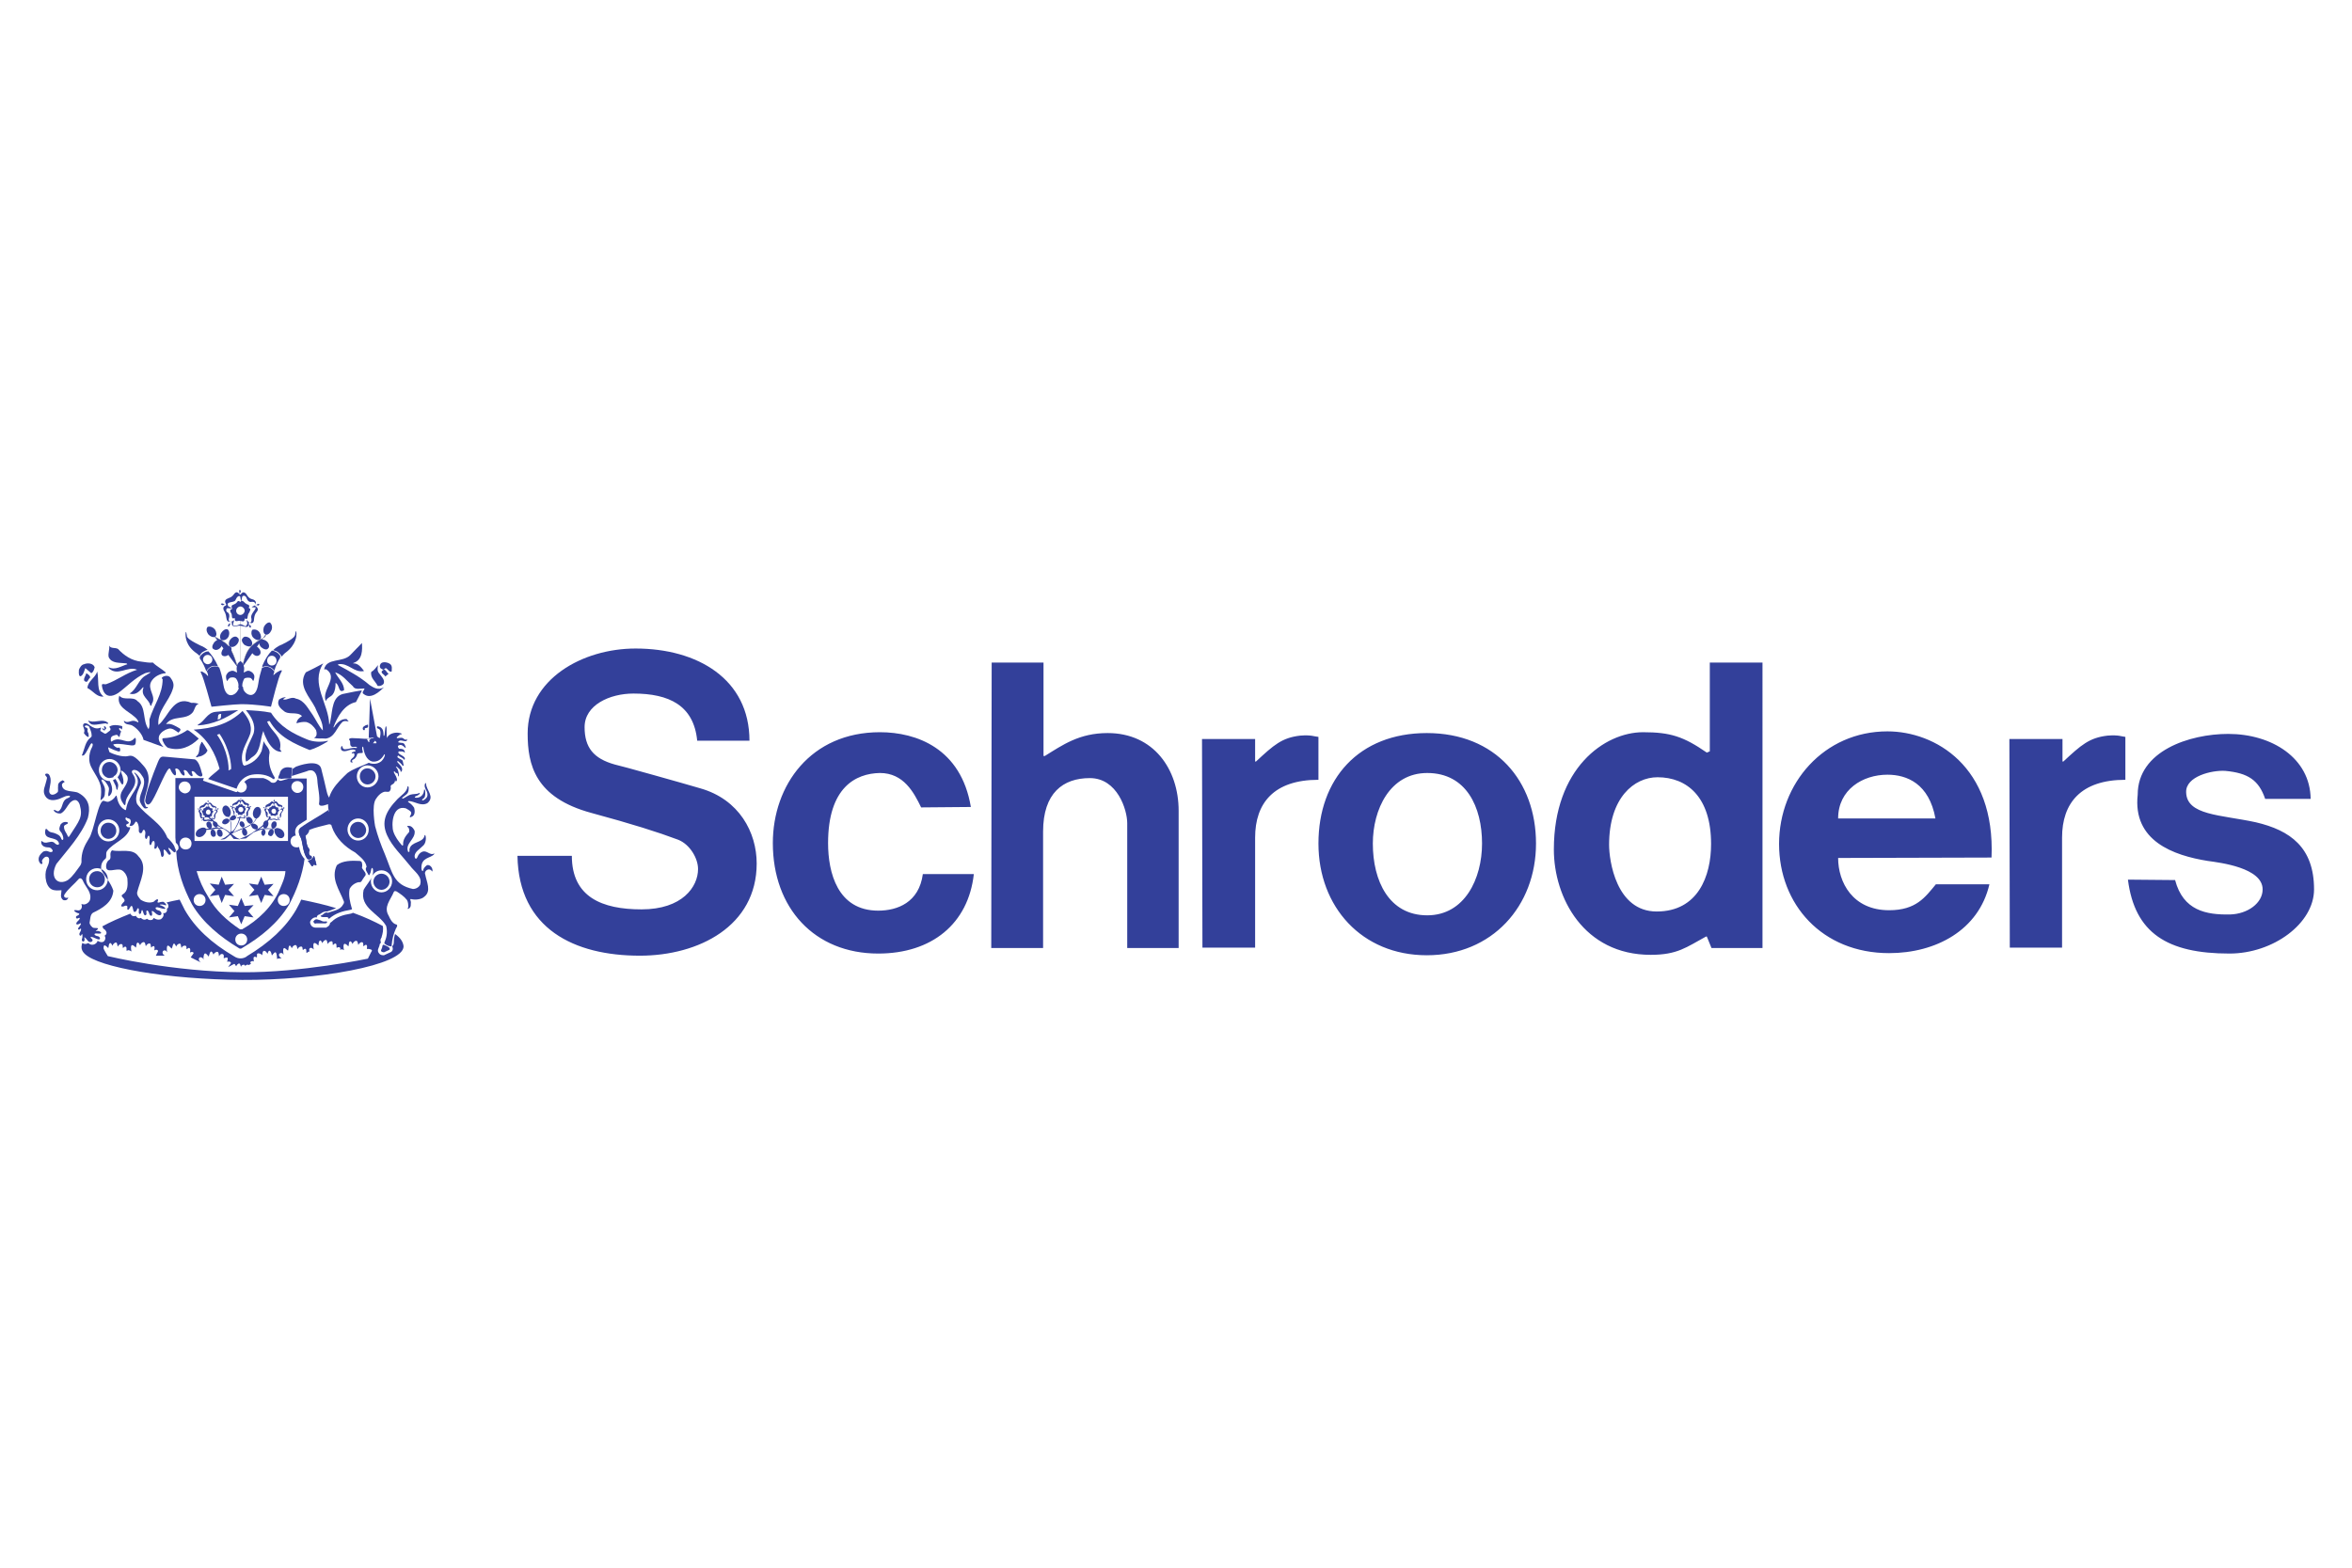 <svg xmlns="http://www.w3.org/2000/svg" xmlns:xlink="http://www.w3.org/1999/xlink" id="layer" x="0px" y="0px" viewBox="0 0 300 200" xml:space="preserve"><rect fill="none" width="300" height="200"></rect><g transform="matrix(.542 0 0 .542 -45 -16.667)">	<g>		<path fill="#33409A" d="M217.6,232.2c0,9.7,7.1,12.6,16.4,12.6c9.6,0,13.3-5.3,13.3-9.5c0-2.5-1.9-5.8-4.7-6.9    c-4.8-1.8-10.8-3.7-20.4-6.3c-13.3-3.6-15-11.4-15-18.7c0-12.8,12.9-20,25.4-20c14.6,0,26.8,7.2,26.8,21.7h-12.3    c-0.8-8.3-6.6-11.1-15-11.1c-5.6,0-11.5,2.7-11.5,7.9c0,4.8,2.1,7.4,7.1,8.8c1.1,0.2,16.4,4.5,20.1,5.6    c9.2,2.6,13.3,10.4,13.3,17.7c0,14.7-13.6,21.7-27.5,21.7c-15.4,0-28.5-6.3-28.8-23.5L217.6,232.2z M299.8,220.8    c-1.7-3.5-4.1-8.1-9.7-8.1c-5.7,0.1-12.2,3.4-12.2,16.5c0,6.9,2.2,15.9,11.8,15.9c4.5,0,9.6-1.9,10.5-8.6h12    c-1.3,11.7-9.9,18.7-22.5,18.7c-15,0-24.8-10.7-24.8-26c0-13.6,8.9-26.1,25.2-26.1c8.6,0,19.1,3.8,21.4,17.6L299.8,220.8    L299.8,220.8z M316.4,186.7h12.2v22h0.3c4.2-2.6,8.1-5.4,14.8-5.4c10.8,0,16.7,8.5,16.7,18.3v32.3h-12.1v-29.4    c0-3.1-2.3-10.6-8.8-10.6c-6.3,0-11,3.5-11,12.6v27.4h-12.2L316.4,186.7L316.4,186.7z M393.3,229.3c0-15.2,9.5-26,25.5-26    c16.2,0,25.7,11.3,25.7,26c0,14.7-10.3,26.3-25.7,26.3C403.5,255.6,393.3,244.2,393.3,229.3 M431.8,229.3    c0-8.6-3.7-16.6-12.9-16.6c-8.8,0-12.8,8.6-12.8,16.6c0,8.8,3.8,16.9,12.8,16.9C427.7,246.2,431.8,237.6,431.8,229.3z     M497.8,253.9h-12l-1.1-2.7h-0.2c-4.6,2.5-6.7,4.3-13,4.3c-15.8,0-22.8-13.5-22.8-24.8c0-19.1,11.9-27.6,21-27.6    c6.4,0,9.5,1,15,4.8l0.7-0.3v-20.9h12.4V253.9 M472.9,245.3c9.7,0,12.8-8.3,12.8-15.9c0-11.1-5.7-15.7-12.6-15.7    c-5.5,0-11.4,4.8-11.4,15.9C461.7,233.2,463.3,245.3,472.9,245.3L472.9,245.3z M515.6,232.7c0,5.7,3.4,12.3,12,12.3    c6.4,0,8.5-3.1,11-6.1h12.6c-2.5,10.8-12.6,16.2-23.6,16.2c-15.8,0-25.9-11.5-25.9-25.7c0-14.3,10.6-26.5,25.5-26.5    c11.2,0,25.4,8.2,24.5,29.7L515.6,232.7z M538.5,223.4c-1.5-8.2-6.7-10.3-11.3-10.3c-5.8,0-11.6,3.5-11.6,10.3H538.5z     M555.9,204.7h12.5v5.3h0.2c4.2-3.9,6.1-5.6,10.4-6.1c2.7-0.2,3.2,0.2,4.2,0.3v10.1c-10.5,0-14.9,5.5-14.9,13.6v25.9H556    L555.9,204.7z M594.9,237.9c1.9,7.2,7.3,8.2,12.9,8.1c4.2-0.1,7.7-2.7,7.7-5.9c0-5.1-10-6.3-12.9-6.7c-8.1-1.3-17.7-4.7-16.5-15.6    c0-10.3,12.2-14.3,21.3-14.3c10.3,0,19.3,5.7,19.4,15.3h-10.7c-1.5-4.4-4-6.1-9.4-6.6c-3.2-0.2-9.3,1.3-9.2,5    c0.1,5.5,8.1,5.3,16.4,7.1c8.1,1.9,13.7,5.9,13.7,15.8c0,8-9.6,15.1-19.9,15.1c-14.6,0-22.3-4.8-23.9-17.4L594.9,237.9     M365.9,204.7h12.5v5.3h0.2c4.2-3.9,6.1-5.6,10.4-6.1c2.7-0.2,3.2,0.2,4.3,0.3v10.1c-10.5,0-14.9,5.5-14.9,13.6v25.9H366    L365.9,204.7z M151.3,214l0.3-0.1v-0.3l0.1-1.6l0.1-0.5l-0.5-0.1c-0.5-0.1-1.9-0.2-2.4,1.2v0.1c0,0,0,0.1-0.2,0.5    c-0.1,0.2-0.2,0.5-0.2,0.8h2.6C151.2,214,151.2,214,151.3,214 M136.8,240.2l1.3,1.5l-2.1-0.3l-0.8,1.9l-0.7-1.9l-2.1,0.3l1.3-1.5    l-1.3-1.5l2.1,0.3l0.7-1.9l0.8,1.9l2.1-0.2L136.8,240.2z M141.4,245.2l1.3,1.5l-2.1-0.3l-0.8,1.9l-0.8-1.9l-2.1,0.3l1.3-1.5    l-1.3-1.5l2.1,0.3l0.8-1.9l0.8,1.9l2.1-0.2L141.4,245.2z M146.1,240.2l1.3,1.5l-2.1-0.3l-0.8,1.9l-0.8-1.9l-2.1,0.3l1.3-1.5    l-1.3-1.5l2.1,0.3l0.8-1.9l0.8,1.9l2.1-0.2L146.1,240.2z M143.8,226c0.4-0.2,0.8-0.5,1-0.6c0.5-0.3,1.7-1.9,1.9-2.1    c0.3-0.2-0.2-0.2-0.2-0.2s-0.1,0.1-0.8,1c-1.1,1.4-2.1,1.7-3.2,2.6c-0.8,0.6-1.8,1-2.6,1.3c-0.8,0.3-0.2,0.2-0.2,0.2l1.2-0.1    c0,0,1.6-1.3,1.8-1.4c0.1,0,0.1-0.1,0.2-0.1c0.6-0.2,1.4-0.6,2.4-0.7c1,0,2.2-0.1,2.4,0.1c0.3,0.2,0.6,0.1,0.1-0.1    c-0.5-0.1-1.3-0.2-1.9-0.2C145.4,225.7,144.1,225.8,143.8,226 M132.8,224.7c0.2,0.4,0.1,1-0.2,1.1c-0.3,0.1-0.8-0.2-0.9-0.6    c-0.2-0.5-0.1-0.9,0.2-1C132.2,224,132.6,224.2,132.8,224.7 M132.6,227c-0.1-0.5,0.1-1,0.4-1c0.3-0.1,0.7,0.3,0.8,0.8    c0.1,0.5-0.1,0.9-0.4,0.9C133,227.8,132.7,227.5,132.6,227 M137.2,221.3c0.3,0.7,0.1,1.5-0.3,1.7c-0.5,0.2-1.2-0.3-1.4-1    c-0.3-0.7-0.1-1.4,0.4-1.6C136.3,220.2,136.9,220.6,137.2,221.3 M136,223.5c0.5-0.2,1,0,1,0.3c0.1,0.3-0.2,0.7-0.7,0.9    c-0.4,0.2-0.9,0-1-0.3C135.3,224,135.6,223.6,136,223.5 M138.2,223.7c-0.3,0.2-0.8,0.2-1,0c-0.2-0.2,0.1-0.7,0.4-0.9    c0.3-0.2,0.8-0.2,0.9,0.1C138.7,223.1,138.6,223.5,138.2,223.7 M144.4,222.2c-0.2,0.8-0.8,1.3-1.2,1.2c-0.5-0.1-0.8-0.9-0.6-1.6    c0.2-0.8,0.7-1.2,1.2-1.1C144.3,220.8,144.6,221.5,144.4,222.2 M142.3,223.5c0.3,0.4,0.3,0.9-0.1,1.1c-0.3,0.2-0.8-0.1-1-0.5    c-0.3-0.4-0.3-0.9,0.1-1C141.6,222.9,142,223.1,142.3,223.5"></path>		<path fill="#33409A" d="M142.5,225.7c-0.3-0.3-0.5-0.8-0.3-1c0.3-0.2,0.8-0.1,1.2,0.2s0.4,0.8,0.2,1    C143.4,226.1,142.9,226,142.5,225.7 M134.1,226.9c-0.1-0.5,0.1-0.9,0.5-1c0.3,0,0.7,0.4,0.8,0.9c0.1,0.5-0.1,0.9-0.5,0.9    C134.5,227.7,134.2,227.4,134.1,226.9 M134.2,224.6c0.2,0.4,0.1,0.8-0.2,0.9c-0.3,0.1-0.6-0.2-0.8-0.5s-0.1-0.8,0.2-0.9    C133.7,224.1,134,224.2,134.2,224.6 M148.1,227.5c-0.5-0.6-0.7-1.4-0.3-1.7c0.3-0.3,1.2-0.1,1.7,0.4c0.5,0.5,0.6,1.3,0.2,1.6    C149.4,228.2,148.6,228.1,148.1,227.5 M146.2,226.6c0.2-0.5,0.5-0.8,0.9-0.7c0.3,0.1,0.4,0.6,0.3,1c-0.2,0.5-0.5,0.8-0.9,0.6    S146,227.1,146.2,226.6 M148.1,225.1c-0.2,0.5-0.6,0.8-0.9,0.7c-0.3-0.1-0.4-0.6-0.3-1.1c0.2-0.5,0.5-0.7,0.9-0.6    C148.1,224.2,148.2,224.6,148.1,225.1 M146.1,225.1c-0.2,0.5-0.6,0.8-0.9,0.6c-0.3-0.2-0.3-0.7-0.2-1.2c0.2-0.5,0.5-0.7,0.9-0.6    C146.2,224.1,146.3,224.6,146.1,225.1 M144.5,226.7c0.1-0.4,0.3-0.8,0.6-0.8c0.3,0.1,0.5,0.5,0.4,0.9c-0.1,0.4-0.3,0.7-0.6,0.7    C144.7,227.4,144.5,227.1,144.5,226.7 M140,226.7c-0.1-0.5,0.1-0.9,0.4-1c0.3-0.1,0.7,0.4,0.8,0.9c0.1,0.5-0.2,0.9-0.5,0.9    C140.4,227.5,140.1,227.2,140,226.7 M140.5,224.6c0.2,0.3,0.1,0.8-0.2,0.9c-0.3,0.1-0.6-0.2-0.8-0.5c-0.2-0.4-0.1-0.8,0.2-0.9    C140,224,140.4,224.2,140.5,224.6"></path>		<path fill="#33409A" d="M136.3,227.6c-0.3,0.3-0.6,0.4-0.8,0.5c-1,0.3-0.5,0.3,0.3,0.2c0.6-0.2,1-0.8,1.6-1.2s1.7-0.8,2.4-1.1    c0.6-0.2,2.5-0.8,3.4-2.2c0.9-1.4,0.3-0.9,0.1-0.4c-0.3,0.5-0.5,0.9-1,1.2c-0.5,0.3-1,0.7-1.7,0.9c-0.6,0.2-1.3,0.5-1.9,0.8    c-1,0.5-0.9,0.5-0.5-0.1c0.3-0.6,0.9-1.4,1.3-2.6c0.3-1.3-0.1-0.6-0.1-0.5c0,0-0.3,1.3-0.7,1.9c-0.3,0.5-0.4,1-0.9,1.3    c-0.3,0.3-0.3,0.4-0.3-0.1c0,0,0.1-1.4-0.3-2.7c-0.4-1.3-0.6-1.2-0.3-0.6c0.3,0.6,0.5,2.2,0.5,3.2    C137.2,227.2,136.3,227.6,136.3,227.6 M145.2,221c-0.1,0-0.2-0.1-0.2-0.2c0-0.1,0.2-0.1,0.2,0c0.1,0.1,0.1,0.1,0.2,0.1    c0.1,0.1,0.1,0.1,0,0.1C145.3,221,145.2,221,145.2,221 M148.8,223.6c0.1,0.1,0.1,0.2,0,0.2c-0.1,0-0.2-0.1-0.2-0.1    c-0.1-0.1,0-0.1-0.1-0.2c0-0.1,0-0.1,0.1,0C148.8,223.5,148.8,223.6,148.8,223.6 M149.7,220.8c0.1,0,0.2,0,0.3,0.1    c0,0.1-0.2,0.2-0.2,0.2c-0.1,0-0.1,0-0.2,0c-0.1,0-0.1,0,0-0.1C149.6,220.9,149.6,220.9,149.7,220.8"></path>		<path fill="#33409A" d="M145.6,220.9c-0.1-0.1-0.3-0.5,0.3-0.8s0.6-0.3,0.8-0.5c0.2-0.2,0.3-0.3,0.6-0.1c0.2,0.2,0.2,0.2,0.3,0    c0.2-0.2,0.4-0.2,0.7,0.1c0.2,0.3,0.3,0.5,0.8,0.6c0.4,0.1,0.5,0.4,0.3,0.6c-0.2,0.2-0.1,0.2,0.2,0.3c0.2,0.2,0.2,0.3-0.1,0.7    s-0.3,0.5-0.3,1c-0.1,0.5-0.3,0.5-0.5,0.5c-0.2-0.1-0.2-0.2-0.2,0.1s-0.1,0.5-0.4,0.4c-0.3-0.1-0.6-0.2-1-0.1    c-0.3,0.1-0.8,0.1-0.8-0.3s0-0.3-0.2-0.3c-0.3,0.1-0.4-0.1-0.5-0.5c0-0.3-0.1-0.6-0.2-0.9c-0.2-0.2-0.2-0.5,0-0.6    C145.8,221.1,145.6,220.9,145.6,220.9 M145.8,221.2c-0.2,0-0.3,0.4,0,0.6c0.2,0.1,0.3,0.5,0.2,0.8c-0.1,0.3,0.1,0.5,0.3,0.4    c0.4-0.2,0.4-0.3,0.3,0.3c-0.1,0.3,0.3,0.2,0.6,0.2c0.3-0.1,0.5-0.1,0.9,0.1c0.2,0.2,0.3-0.2,0.3-0.4c-0.2-0.5-0.1-0.3,0.2,0    c0.2,0.1,0.4,0.1,0.3-0.4c-0.1-0.4,0.1-0.6,0.3-0.9c0.3-0.3,0.3-0.6,0.1-0.6c-0.6,0-0.5,0-0.1-0.2c0.2-0.1,0.2-0.6-0.3-0.5    c-0.4,0.1-0.6-0.3-0.8-0.6c-0.1-0.3-0.4-0.3-0.5-0.1c-0.1,0.6-0.1,0.8-0.2,0.1c-0.1-0.3-0.3-0.2-0.6,0.2c-0.2,0.3-0.1,0.3-0.7,0.4    s-0.3,0.4-0.3,0.6C145.9,221,146.7,221.3,145.8,221.2L145.8,221.2z"></path>		<path fill="#33409A" d="M147.4,219.2c0-0.1,0.1-0.2,0.2-0.2c0.1,0,0.1,0.2,0.1,0.2c0,0.1,0,0.1-0.1,0.2c-0.1,0.1-0.1,0.1-0.1,0    C147.4,219.4,147.4,219.3,147.4,219.2 M146.4,221.2c0-0.1-0.2-0.3,0.2-0.4c0.3-0.1,0.3-0.2,0.4-0.3c0.1-0.1,0.2-0.2,0.3-0.1    c0.2,0.1,0.1,0.1,0.2,0c0.1-0.1,0.3-0.1,0.3,0.1c0.2,0.2,0.2,0.3,0.5,0.3s0.3,0.2,0.2,0.3c-0.1,0.1-0.1,0.1,0.1,0.2    c0.2,0.1,0.2,0.2,0,0.4c-0.2,0.2-0.2,0.3-0.2,0.6c0,0.3-0.1,0.3-0.3,0.3c-0.1-0.1-0.1-0.1-0.1,0s-0.1,0.3-0.3,0.2    c-0.2-0.1-0.3-0.1-0.6-0.1c-0.2,0.1-0.4,0.1-0.4-0.2c0-0.2,0-0.2-0.1-0.2c-0.2,0-0.3-0.1-0.3-0.3s-0.1-0.3-0.2-0.5    c-0.1-0.2-0.1-0.3,0-0.4C146.5,221.3,146.4,221.2,146.4,221.2 M147.5,222.3c0.3,0,0.5-0.2,0.5-0.6s-0.3-0.6-0.5-0.6    c-0.3,0-0.6,0.2-0.6,0.6C146.9,222,147.2,222.3,147.5,222.3z M137.4,220.7c-0.1,0-0.2-0.1-0.2-0.2c0-0.1,0.2-0.1,0.3,0    s0,0.1,0.2,0.1c0.1,0.1,0.1,0.1-0.1,0.1C137.5,220.6,137.4,220.7,137.4,220.7 M141.1,223.2c0,0.1,0.1,0.2,0,0.2s-0.2-0.1-0.2-0.2    c0-0.1,0-0.1-0.1-0.2c0-0.1,0-0.1,0.1,0C140.9,223.2,141.1,223.2,141.1,223.2 M141.9,220.5c0.1,0,0.2,0,0.2,0.1s-0.2,0.2-0.2,0.2    c-0.1,0-0.1,0-0.2,0c-0.1,0-0.1,0,0-0.1C141.8,220.6,141.9,220.5,141.9,220.5"></path>		<path fill="#33409A" d="M137.8,220.6c-0.1-0.2-0.3-0.5,0.3-0.8s0.6-0.3,0.8-0.5c0.1-0.2,0.3-0.4,0.6-0.2c0.3,0.2,0.2,0.2,0.3,0    c0.2-0.2,0.3-0.2,0.6,0.1s0.3,0.5,0.8,0.6c0.4,0.1,0.6,0.4,0.3,0.6c-0.2,0.2-0.1,0.2,0.2,0.3c0.2,0.2,0.3,0.3,0,0.7    c-0.3,0.3-0.3,0.5-0.3,1c0,0.5-0.2,0.5-0.4,0.5c-0.2-0.1-0.3-0.2-0.3,0.1s-0.1,0.5-0.3,0.4c-0.3-0.1-0.7-0.2-1-0.1    c-0.3,0.1-0.7,0.1-0.7-0.3s0-0.3-0.3-0.3s-0.4-0.1-0.4-0.5c-0.1-0.3-0.1-0.6-0.3-0.9s-0.2-0.6,0.1-0.6    C137.9,220.8,137.8,220.6,137.8,220.6 M138,220.9c-0.2,0-0.3,0.4,0,0.6c0.2,0.1,0.3,0.5,0.2,0.8c-0.1,0.3,0.2,0.5,0.3,0.4    c0.3-0.2,0.3-0.3,0.2,0.3c-0.1,0.3,0.3,0.2,0.6,0.1c0.3-0.1,0.5-0.1,0.9,0.1c0.2,0.2,0.3-0.2,0.3-0.4c-0.2-0.5-0.1-0.3,0.2,0    c0.2,0.1,0.4,0.1,0.3-0.4c-0.1-0.4,0.1-0.6,0.3-0.9c0.2-0.3,0.3-0.6,0-0.6c-0.5,0-0.5,0-0.1-0.2c0.2-0.1,0.1-0.6-0.3-0.5    c-0.3,0.1-0.6-0.3-0.7-0.6c-0.2-0.3-0.5-0.3-0.5-0.1c-0.1,0.6-0.1,0.8-0.2,0.1c-0.1-0.3-0.3-0.2-0.5,0.2c-0.2,0.3-0.2,0.3-0.8,0.4    s-0.3,0.5-0.2,0.6C138.1,220.7,139,221,138,220.9L138,220.9z"></path>		<path fill="#33409A" d="M139.6,218.8c0-0.1,0.1-0.2,0.1-0.2c0.1,0,0.1,0.2,0.1,0.2c-0.1,0.1-0.1,0.1-0.1,0.2c0,0.1-0.1,0.1-0.1,0    C139.7,219,139.6,218.8,139.6,218.8 M138.6,220.9c-0.1-0.1-0.2-0.3,0.2-0.4c0.3-0.1,0.3-0.2,0.4-0.3c0.1-0.1,0.2-0.2,0.3-0.1    c0.1,0.1,0.1,0.1,0.2,0c0.1-0.1,0.3-0.1,0.4,0.1c0.1,0.2,0.2,0.3,0.4,0.3c0.3,0.1,0.3,0.2,0.2,0.3c-0.1,0.1-0.1,0.1,0.1,0.2    c0.1,0.1,0.1,0.2,0,0.4c-0.2,0.2-0.2,0.3-0.2,0.6c-0.1,0.2-0.2,0.3-0.3,0.3c-0.2-0.1-0.2-0.1-0.2,0.1c0,0.1-0.1,0.3-0.2,0.2    c-0.2,0-0.4-0.1-0.6-0.1c-0.2,0.1-0.3,0.1-0.3-0.2c0-0.2,0-0.2-0.2-0.2c-0.2,0-0.2-0.1-0.3-0.3c0-0.2,0-0.3-0.2-0.5    c-0.1-0.2-0.1-0.3,0.1-0.4C138.7,221,138.6,220.9,138.6,220.9 M139.7,221.9c0.3,0,0.6-0.2,0.6-0.6s-0.3-0.6-0.6-0.6    s-0.6,0.2-0.6,0.6C139.1,221.6,139.4,221.9,139.7,221.9z M135.1,225.6c-0.3-0.2-0.3-0.2-0.6-0.3c-0.5-0.3-2-1.7-2.3-1.9    s0.2-0.2,0.2-0.2s0.5,0.2,1,0.8c1.1,1.4,2.3,1.6,3.5,2.5c0.8,0.6,1.4,1.3,2.2,1.6c0.8,0.3,0.2,0.2,0.2,0.2l-1.3-0.1    c0,0-1.2-1.6-1.4-1.7c-0.1,0-0.8-0.6-0.9-0.6c-0.6-0.2-1.3-0.2-3,0.1c-1,0.2-2.2-0.1-2.4,0.1c-0.2,0.2-0.5,0.1-0.1-0.1    c0.5-0.1,1.3-0.2,1.9-0.2c0.6,0,2-0.5,2.4-0.2L135.1,225.6z"></path>		<path fill="#33409A" d="M129.8,225.9c0.6-0.4,1.4-0.5,1.7-0.1c0.3,0.4-0.1,1.2-0.6,1.6c-0.6,0.5-1.3,0.5-1.7,0.1    C128.9,227,129.2,226.3,129.8,225.9 M129.7,221.3c0,0-0.2-0.1-0.1-0.2c0-0.1,0.2-0.1,0.2,0c0.1,0.1,0.1,0.1,0.2,0.2    c0.1,0.1,0.1,0.1,0,0.1C129.9,221.2,129.8,221.2,129.7,221.3 M134.2,221c0.1,0,0.2,0,0.3,0.1c0,0.1-0.2,0.2-0.2,0.2    c-0.1,0-0.1,0-0.2,0c-0.1,0-0.1,0,0-0.1C134.2,221.2,134.2,221,134.2,221"></path>		<path fill="#33409A" d="M130.1,221.2c-0.1-0.1-0.3-0.5,0.3-0.8c0.6-0.2,0.6-0.3,0.8-0.5c0.2-0.2,0.3-0.4,0.6-0.1    c0.2,0.2,0.2,0.2,0.3,0c0.2-0.2,0.4-0.2,0.7,0.1c0.2,0.3,0.3,0.5,0.8,0.6c0.4,0.1,0.5,0.5,0.3,0.6c-0.2,0.2-0.1,0.2,0.2,0.3    c0.2,0.2,0.2,0.3-0.1,0.7c-0.3,0.3-0.3,0.5-0.3,1c-0.1,0.5-0.3,0.6-0.5,0.5c-0.2-0.1-0.2-0.2-0.2,0.1s-0.1,0.5-0.4,0.4    c-0.3-0.1-0.6-0.2-1-0.1c-0.3,0.1-0.8,0.1-0.8-0.3s0.1-0.3-0.2-0.3s-0.4-0.1-0.5-0.5c0-0.3-0.1-0.6-0.2-0.9    c-0.2-0.2-0.2-0.5,0-0.6C130.3,221.3,130.1,221.2,130.1,221.2 M130.3,221.4c-0.2,0-0.3,0.4,0,0.6c0.2,0.1,0.3,0.5,0.2,0.8    c-0.1,0.3,0.2,0.5,0.3,0.4c0.4-0.2,0.4-0.3,0.3,0.3c-0.1,0.3,0.3,0.2,0.6,0.2c0.3-0.1,0.5-0.1,0.9,0.1c0.2,0.2,0.3-0.2,0.3-0.4    c-0.2-0.5-0.1-0.3,0.2,0c0.2,0.1,0.4,0.1,0.3-0.4c-0.1-0.4,0.1-0.6,0.3-0.9c0.3-0.3,0.3-0.6,0.1-0.6c-0.6,0-0.5,0-0.1-0.2    c0.2-0.1,0.2-0.6-0.3-0.5c-0.4,0.1-0.6-0.3-0.8-0.6c-0.1-0.3-0.5-0.3-0.5-0.1c-0.1,0.6-0.1,0.8-0.2,0.1c-0.1-0.3-0.3-0.2-0.6,0.2    c-0.2,0.3-0.2,0.3-0.7,0.4c-0.6,0.1-0.3,0.4-0.3,0.5C130.4,221.2,131.3,221.6,130.3,221.4z"></path>		<path fill="#33409A" d="M130.7,223.8c-0.1,0-0.2,0.2-0.2,0.1c-0.1-0.1,0-0.2,0.1-0.2c0.1-0.1,0.1,0,0.2-0.1c0.1-0.1,0.1,0,0.1,0.1    C130.7,223.7,130.7,223.8,130.7,223.8 M132,219.6C132,219.8,132,219.8,132,219.6c0.1-0.1,0.1-0.1,0.1-0.2c0.1-0.1,0-0.2-0.1-0.2    c-0.1,0-0.2,0.2-0.2,0.2C131.9,219.4,132,219.5,132,219.6 M130.9,221.4c0-0.1-0.2-0.3,0.2-0.4c0.3-0.1,0.3-0.2,0.4-0.3    c0.1-0.1,0.2-0.2,0.3-0.1c0.2,0.1,0.1,0.1,0.2,0c0.1-0.1,0.3-0.1,0.3,0.1c0.2,0.2,0.2,0.3,0.5,0.3s0.3,0.2,0.2,0.4    c-0.1,0.1-0.1,0.1,0.1,0.2c0.2,0.1,0.2,0.2,0,0.4c-0.2,0.2-0.2,0.3-0.2,0.6c0,0.3-0.1,0.3-0.3,0.3c-0.1-0.1-0.1-0.1-0.1,0.1    c0,0.1-0.1,0.3-0.3,0.2c-0.2,0-0.3-0.1-0.6-0.1c-0.2,0.1-0.4,0.1-0.4-0.2c0-0.2,0-0.2-0.1-0.2c-0.2,0-0.3-0.1-0.3-0.3    s-0.1-0.3-0.2-0.5c-0.1-0.2-0.1-0.3,0-0.4C131,221.6,130.9,221.4,130.9,221.4 M132.1,222.5c0.3,0,0.5-0.3,0.5-0.6    c0-0.3-0.3-0.6-0.5-0.6c-0.3,0-0.6,0.2-0.6,0.6C131.4,222.2,131.7,222.5,132.1,222.5z M104.2,200.5c1.3,0.4,3-0.6,4.1,0.3    c0.5,0.3-0.1,0.4-0.2,0.3c-0.3-0.3-2.3,0.4-3.3,0.2c-0.6-0.1-0.9-0.7-0.9-0.7S103.5,200.2,104.2,200.5"></path>		<path fill="#33409A" d="M153.2,225L153.2,225c0.7-0.5,1.4-0.9,2-1.3V214h-4.2c-0.2,0.1-0.7,0.2-0.7,0.2s-0.6,0.2-1,0.3    c-0.3,0.1-0.6,0-0.8-0.2c-0.1-0.1-0.1-0.1-0.1-0.1c-0.1,0.2-0.3,0.5-0.6,0.7c-0.2,0.1-0.5,0.2-1,0l-0.1-0.1l-0.1-0.1    c-0.4-0.3-0.9-0.6-1.6-0.8h-3c-0.4,0.1-1,0.4-1.5,0.9c0.3,0.2,0.6,0.7,0.6,1.1c0,0.8-0.6,1.4-1.4,1.4c-0.3,0-0.7-0.2-0.9-0.4    l0.1,0.2l-0.3,0.1l-0.3-0.1l-7.5-2.6l0.2-0.6h-6.7v14l0.1,1.2c0.1,0.1,0.2,0.2,0.3,0.3c0.3,0.3,0.4,0.8,0.3,1.2    c-0.1,0.2-0.3,0.4-0.5,0.5v0.1c0.2,4.5,1.7,8.6,3.7,12.4c2.6,4.4,6.7,7.7,11,10.3c0.2,0.2,0.6,0.2,0.8,0    c4.4-2.6,8.5-5.9,11.1-10.3c1.7-3.2,3.1-6.9,3.6-10.7l-0.1-0.1l-0.1-0.1c-0.6-0.7-0.9-1.6-1.1-2.6c-0.2,0.1-0.3,0.1-0.6,0.1    c-0.8,0-1.4-0.6-1.4-1.4s0.5-1.3,1.3-1.4l-0.1-0.1C152.6,227.2,152.1,226,153.2,225L153.2,225z M125.1,216.1    c0-0.8,0.6-1.4,1.4-1.4c0.8,0,1.4,0.6,1.4,1.4c0,0.8-0.6,1.4-1.4,1.4C125.8,217.4,125.1,216.8,125.1,216.1z M126.7,230.7    c-0.8,0-1.4-0.6-1.4-1.4c0-0.8,0.6-1.4,1.4-1.4c0.8,0,1.4,0.6,1.4,1.4S127.6,230.7,126.7,230.7z M128.8,218.3h22v10.4h-22V218.3z     M130,244c-0.8,0-1.4-0.6-1.4-1.4s0.6-1.4,1.4-1.4c0.8,0,1.4,0.6,1.4,1.4S130.8,244,130,244z M139.8,253.3c-0.8,0-1.4-0.6-1.4-1.4    c0-0.8,0.6-1.4,1.4-1.4c0.8,0,1.4,0.6,1.4,1.4C141.2,252.7,140.6,253.3,139.8,253.3z M140,249.5h-0.5c-3.1-2.1-5.7-4.4-7.5-7.7    c-1.2-1.9-2.1-3.9-2.7-6h20.9c-0.1,1.6-0.8,3-1.4,4.4C147.2,244.1,143.7,247.4,140,249.5z M149.8,244c-0.8,0-1.4-0.6-1.4-1.4    s0.6-1.4,1.4-1.4c0.8,0,1.4,0.6,1.4,1.4S150.6,244,149.8,244z M151.6,216c0-0.8,0.6-1.4,1.4-1.4c0.8,0,1.4,0.6,1.4,1.4    s-0.6,1.4-1.4,1.4C152.3,217.4,151.6,216.7,151.6,216z"></path>		<path fill="#33409A" d="M139,214h-4.1l3.4,1.2C138.4,214.8,138.7,214.4,139,214 M174.9,187.1c0.5,0.5,0.3,1.1,0.3,1.7    c-0.5,0.3-0.9-0.6-1.4-0.8c-0.2,0.1-0.4,0.3-0.5,0.4c0.2-0.1,0.3,0,0.4,0.1c0.3,0.2,0.4,0.7,0.8,0.8l-0.8,0.7    c-0.1-0.5-1.6-0.9-0.4-1.6c-0.1,0-0.2-0.1-0.3-0.1c-0.5-0.2-0.8-0.6-0.4-1.3C173,186.4,174.3,186.6,174.9,187.1 M172.3,189.3    c0.5,0.7,1.4,1.5,1,2.4c-0.3,0.4-0.9,0.6-1.4,0.5c-0.5-1.1-1.8-1.9-1.5-3.3c0.6-0.3,1.1-1,1.6-1.6    C171.9,187.8,171.7,188.7,172.3,189.3"></path>		<path fill="#33409A" d="M166.2,186.8c-0.1,0.1-0.1,0.1-0.1,0.1c1.2-0.1,2,1,2.6,1.8c-2.4,0.5-3.6-2-6.1-1.6v0.2    c2.6,1.4,5.2,2.8,7.4,4.7c0.8,0.5,2,1.4,3.4,0.5c-1,1-3.1,3-4.8,1.6c-0.6-0.3,0.2-0.9,0.2-1.3c-0.8,0-2.3,0.4-2.7-0.5    c-1.4-1.2-2.4-2.7-4.2-3.3c0.6,1.3,2.1,2.5,2.1,4.2c-1.4,0.9-1-1.3-2-1.7c0,0.9-0.1,1.9-0.6,2.6c-0.4,0.7-1.4,0.8-1.7,1.7    c-1.1-2.6,3.1-5.5,0.1-7.5h-0.5c0.6-2.8,4.4-1.5,6.2-3.4c1-1.1,1.7-1.7,2.7-2.8C168.3,183.6,168.4,186.1,166.2,186.8"></path>		<path fill="#33409A" d="M159.1,186.9c-3.1,4.8,1.3,9.5,1.4,14.4c0.2-0.2,0.2-0.7,0.3-1c0.5-2.3,0.3-5.9,3.4-6.3    c1-0.2,3.7-0.8,4-0.7l-1.4,2.7c-2.8,0.6-4.4,3.5-5.3,5.9l0.1,0.1c0.6-1,1.6-2.1,3-2l0.5,0.6c-0.3-0.1-1.2-0.3-1.6,0.2    c-1.3,1.3-1.7,3.5-3.8,3.8c-1-0.1-2,0.1-2.8-0.2c0.8-0.2,0.7-1.2,0.5-1.8c-0.5-0.8-1.2-1.6-2.3-1.9c-0.8-0.1-1.6,0.1-2.3,0.3    c0.1-0.9,0.7-1.3,1.3-1.7c-1.2-1.2-3.2-0.1-4.4-1.3c-0.8-0.6-1.6-1.5-1-2.6c0.5-0.3,1-0.6,1.6-0.5c-0.2,0.2-0.6,0.2-0.6,0.5    c1,0.2,1.9-0.8,3-0.2c2,0.4,2.9,2.5,3.9,3.8c0.8,1.2,1.4,2.6,2.4,3.7c0.1-2-1.1-3.6-1.8-5.4c-1.2-2.4-4.2-5.2-2.2-8.3    C156.3,188.4,157.8,187.6,159.1,186.9 M133.8,198.3c-2.1,0.2-2.6,2.3-4.2,3v0.2c3.6-0.2,6.6-1.7,9.5-3.6    C137.3,198,135.6,198.1,133.8,198.3 M134.2,200.1c0.3-0.4-0.2-1.4,0.9-1.3C134.9,199.1,135.4,200.1,134.2,200.1z M105.3,187.8    c-0.1,0.5-0.3,1.2-0.8,1.4l-1.4-1.2c-0.2,0.5-0.3,1-0.6,1.5c-0.2,0.3-1.1,1.2-0.9-1.1c0.2-0.5,0.6-1.2,1.2-1.3    C103.7,186.7,105,186.9,105.3,187.8 M107.4,194.7c-1.6,0.2-2.4-1.3-3.8-2c0.1-1.7,1.9-2.4,2.3-3.9    C106.4,190.8,105.6,193.3,107.4,194.7"></path>		<path fill="#33409A" d="M104.2,190.3c-0.5,0.4-0.5,1.1-1,0.9c-1-0.3,0.2-1.6,0.1-2C103.8,189.4,104.4,190,104.2,190.3     M110.8,183.5c1.4,1.5,3.2,2.8,5.6,3c0.8,0.1,1.7,0.3,2.6,0.2c0.9,0.9,2.1,1.5,3,2.3v0.2c-1.4,0.1-2.8,0.9-3.4,2    c-1,1.9,1.4,3.5,0.1,5.3c0.1,0.2-0.1,0.5-0.3,0.3c-0.3-1.5-2.4-2.2-1.6-4.2l-0.1-0.1c-0.8,0.9-1.7,2-3.2,1.5    c1.7-0.9,2.1-3.4,3.9-4.3l1.1-0.7c-0.3-0.1-0.9,0.1-1.3,0.2c-2.6,1.2-4.2,3.1-6.4,4.7c-3.2,2-3.8-1.2-3.8-2c0.3-0.3,0.6,0,1-0.1    c2.6-0.9,4.6-2.6,7.3-3.4c-2.3-1-4.6,1.7-6.7-0.4v-0.2c1.5,0.8,3-0.3,4.4-0.7l-0.2-0.2c-1.6-0.2-3.5,0.1-4.2-1.5    c-0.2-0.9,0.3-1.9,0.1-2.7C109.1,183.5,110.1,183.1,110.8,183.5"></path>		<path fill="#33409A" d="M123.1,190.2c0.6,0.8,1,1.6,0.6,2.7c-0.9,3-3.7,5.1-3.4,8.5c2.4-1.9,3.5-7.1,7.8-5.2    c0.6-0.1,1.2,0.1,1.7,0.2c-0.9,0.3-0.9,1.3-1.4,2c-1.6,2-4.8,0.6-6.3,2.8c1.2-0.3,2.3,0.5,3.2,1c0.5,0.3-0.1,0.8-0.3,1    c-0.7-0.5-1.5-1.2-2.4-0.9c-0.8,0.2-1.7,0.8-2.1,1.6c-0.4,1.1,0.3,1.9,1,2.7l-4.7-1.7c-0.2-1.3-1.6-2.8-2.7-3.4    c-0.6-0.3-1.6-0.1-1.9-0.9v-0.2c0.9,0.8,1.7-0.3,2.7,0.1l0.7,0.3c0-0.5-0.6-1.1-1-1.4c-1.4-1.3-4.3-2.3-3.5-4.9    c1.1,1.3,3.2,0,4.3,1.3c2.1,1.4,1.1,4.6,2.6,6.6c0.3-0.8,0.2-1.4,0.2-2.3c1-3.4,3.1-5.9,3.1-9.5c-0.2-0.1-0.2-0.2-0.2-0.3    C121.5,189.8,122.6,189.6,123.1,190.2"></path>		<path fill="#33409A" d="M127.4,202.7c0.9,0.6,1.7,1.3,2.4,1.9l-0.1,0.1c-1.8,1.8-4.3,2.9-7,2.1c-0.5-0.1-1-0.9-1.1-1.1    s-0.2-0.4-0.3-0.6c-0.2-0.6,0.1-0.6,0.3-0.6c2-0.1,3.8-0.7,5.5-1.9L127.4,202.7z M130.6,205.4c0.3,0.4,0.9,1.3,1.2,1.9    c0.1,0.1,0.1,0.1-0.3,0.7c-1,0.9-1.7,0.8-1.9,0.9c-0.1,0.1-0.3,0.1-0.3,0.1c-0.1,0-0.3-0.1,0.1-0.4c0.8-0.8,0.3-2.1,1-3    C130.3,205.4,130.5,205.4,130.6,205.4 M142.5,184.6c-0.5-0.5-0.7-1.3-0.3-1.7c0.3-0.3,1.2-0.2,1.7,0.4c0.5,0.5,0.6,1.3,0.2,1.6    C143.7,185.3,143,185.2,142.5,184.6 M144.5,183.1c-0.5-0.5-0.7-1.3-0.3-1.7c0.3-0.3,1.2-0.1,1.7,0.4c0.5,0.5,0.6,1.3,0.2,1.6    C145.8,183.8,145.1,183.6,144.5,183.1"></path>		<path fill="#33409A" d="M144.1,179.6c0.4,0.6,0.5,1.4,0.1,1.7c-0.4,0.3-1.2,0-1.7-0.6c-0.4-0.6-0.4-1.3-0.1-1.7    C143,178.8,143.7,179,144.1,179.6"></path>	</g>	<path fill="none" stroke="#888A8C" stroke-width="6.463356e-02" stroke-miterlimit="1.174" d="M139.6,189v-13.3"></path>	<path fill="#33409A" stroke="#888A8C" stroke-width="8.504747e-02" stroke-miterlimit="1.174" d="M139,187.9   c-0.6-1.8-1.4-4.6-2.8-5.7c-1.4-1.1-2.5-1.3-2.9-1.9 M140,187.9c0.6-2.3,0.9-4.1,2.8-5.6c1.9-1.5,2.8-1.3,2.8-2.3"></path>	<path fill="#33409A" d="M146.9,179.1c-0.3,0.7-0.9,1.2-1.4,1c-0.5-0.2-0.6-1-0.4-1.7c0.3-0.7,1-1.3,1.5-1.1   C147,177.7,147.2,178.4,146.9,179.1 M133.6,178.9c0.4,0.6,0.5,1.4,0.1,1.7c-0.4,0.3-1.2,0-1.7-0.6c-0.4-0.6-0.5-1.3-0.1-1.7   C132.5,178.1,133.2,178.4,133.6,178.9 M136.8,180.6c-0.3,0.6-1,1-1.6,0.8c-0.5-0.2-0.5-1.1-0.1-1.7s1-1,1.5-0.8   C137,179.2,137.1,179.9,136.8,180.6 M133.4,182c0.5-0.6,1.2-0.9,1.7-0.6c0.4,0.3,0.3,1.2-0.1,1.7c-0.5,0.6-1.2,0.8-1.6,0.5   C132.8,183.4,132.9,182.7,133.4,182 M138.8,182.4c-0.5,0.6-1.2,0.8-1.7,0.5c-0.3-0.3-0.3-1.2,0.2-1.7c0.5-0.6,1.2-0.8,1.6-0.4   C139.4,181.1,139.3,181.8,138.8,182.4"></path>	<path fill="#33409A" d="M135.6,183.4c0.5-0.6,1.3-0.8,1.7-0.4c0.4,0.3,0.2,1.2-0.3,1.7s-1.2,0.7-1.7,0.3   C135,184.7,135.1,184,135.6,183.4 M141.8,181c0.5,0.5,0.8,1.3,0.4,1.7c-0.3,0.4-1.1,0.2-1.7-0.2c-0.5-0.5-0.8-1.2-0.3-1.6   C140.4,180.5,141.2,180.5,141.8,181 M135.3,173.2c-0.1-0.1-0.3-0.2-0.3-0.3s0.4-0.1,0.5-0.1c0.1,0.1,0.1,0.1,0.3,0.2   c0.2,0.1,0.1,0.1,0,0.1C135.6,173.2,135.4,173.2,135.3,173.2 M142,178c0.1,0.1,0.1,0.4,0,0.5c-0.1,0.1-0.3-0.2-0.3-0.2   c-0.1-0.1,0-0.2-0.1-0.4c-0.1-0.2,0-0.2,0.1-0.1C141.8,177.9,142,178,142,178 M143.7,172.9c0.1,0,0.3,0,0.4,0.1   c0,0.1-0.3,0.3-0.3,0.3c-0.1,0-0.1-0.1-0.3-0.1c-0.2,0-0.2-0.1-0.1-0.1C143.6,173,143.7,172.9,143.7,172.9"></path>	<path fill="#33409A" d="M143.4,173.6c-0.3-0.3-0.6-0.2-0.3-0.6c0.3-0.4,0.1-1-0.7-1.2c-0.8-0.2-1-0.6-1.4-1.2   c-0.5-0.6-0.9-0.5-1.2-0.1c-0.3,0.3-0.2,0.3-0.6-0.1c-0.5-0.5-0.9-0.1-1.1,0.2c-0.3,0.3-0.3,0.6-1.4,1c-1.1,0.4-0.6,1.1-0.5,1.3   c0,0,0.3,0.3-0.3,0.5c-0.4,0.2-0.4,0.8-0.1,1.2c0.3,0.5,0.4,0.9,0.5,1.6c0.1,0.7,0.3,0.9,0.8,0.9c0.5-0.1,0.5-0.1,0.5,0.5   s0.6,0.7,1.3,0.5c0.7-0.2,1.3,0.1,1.9,0.2c0.6,0.1,0.8-0.3,0.8-0.8c0-0.4,0-0.3,0.4-0.1c0.3,0.1,0.8,0,0.8-0.9   c0.1-0.8,0.2-1.2,0.7-1.8C143.8,174.3,143.8,174,143.4,173.6 M142.7,174.7c-0.4,0.6-0.7,1-0.5,1.7c0.1,0.9-0.3,1-0.6,0.8   c-0.6-0.5-0.7-0.9-0.4,0.1c0.1,0.3-0.2,1-0.6,0.8c-0.8-0.5-1-0.5-1.6-0.2c-0.5,0.2-1.3,0.3-1.1-0.3c0.3-1.2,0.3-0.9-0.4-0.5   c-0.3,0.2-0.8-0.2-0.6-0.8c0.2-0.5,0.1-1.2-0.3-1.4c-0.6-0.3-0.3-1.1,0.1-1c1.7,0.2,0.1-0.4,0.1-0.4c-0.1-0.2-0.6-0.8,0.5-1   c1-0.2,1-0.2,1.3-0.8c0.3-0.7,1-0.9,1-0.3c0.2,1.3,0.2,1,0.4-0.1c0.1-0.4,0.7-0.5,1,0.1c0.2,0.6,0.6,1.2,1.3,1   c0.9-0.1,1,0.8,0.6,0.9c-0.8,0.4-0.9,0.4,0.2,0.4C143.3,173.6,143.2,174.1,142.7,174.7L142.7,174.7z"></path>	<path fill="#33409A" d="M137.1,178c-0.1,0.1-0.3,0.3-0.4,0.2s0.1-0.4,0.1-0.5c0.1-0.1,0.2-0.1,0.3-0.2c0.1-0.1,0.1-0.1,0.1,0.1   C137.1,177.8,137.1,178,137.1,178 M139.3,169.9c0-0.1,0.1-0.4,0.2-0.3c0.1,0,0.2,0.3,0.2,0.4c0,0.1-0.1,0.1-0.2,0.4   c0,0.2-0.1,0.1-0.1,0C139.4,170.1,139.3,169.9,139.3,169.9 M141.8,174c-0.2-0.2-0.3-0.1-0.2-0.3c0.2-0.2,0.1-0.6-0.4-0.7   c-0.4-0.2-0.5-0.3-0.8-0.6c-0.3-0.3-0.5-0.3-0.7-0.1c-0.2,0.2-0.1,0.2-0.3,0c-0.3-0.2-0.5,0-0.6,0.2c-0.2,0.2-0.2,0.3-0.9,0.6   c-0.6,0.2-0.3,0.6-0.3,0.8c0,0,0.2,0.2-0.2,0.3c-0.3,0.1-0.2,0.4-0.1,0.7c0.2,0.2,0.3,0.5,0.3,0.9c0,0.4,0.2,0.6,0.4,0.5   c0.3-0.1,0.3-0.1,0.3,0.3s0.3,0.4,0.8,0.3c0.3-0.1,0.8,0.1,1,0.1c0.3,0.1,0.5-0.2,0.5-0.5s0-0.2,0.2-0.1c0.3,0.1,0.5,0,0.5-0.5   c0.1-0.5,0.1-0.6,0.4-1C142,174.2,142,174.1,141.8,174 M139.6,175.5c-0.6,0-1-0.5-1-1s0.5-1,1-1s1,0.5,1,1   C140.6,175,140.1,175.5,139.6,175.5z M140.9,210c-0.5-2.6,1-4.5,1.8-6.6c0.6-2.2-0.6-4-1.8-5.5c2,0.1,3.9,0.2,5.9,0.6   c2.1,3.3,5.1,4.9,8.5,6.3c1.4,0.6,3.4,0.7,4.9,0.3l-0.1,0.2c-1.3,0.8-2.8,1.6-4.2,2c-3.6-1.5-7.2-3-9.4-6.8   c-0.1-0.1-0.5,0.1-0.6,0.1c0.9,2.4,3.7,3.5,3,6.5l0.4,0.6c-1.5,0.1-2.6-1.3-3.3-2.5c-0.3-0.7-0.8-1.5-1-2.4c-0.8,2-0.6,4.8-2.4,6   C141.9,209.2,141.5,209.9,140.9,210 M176,250.6c-0.2,0.6-0.3,1.3-0.3,2c0,0.3-0.1,0.7-0.4,0.9c0.1,0.1,0.1,0.2,0.1,0.2   c0.1,0.3,0.1,0.6-0.1,0.9l-0.2,0.2l-0.2,0.1l-1.3,0.6l-0.2,0.1h-0.1c-0.2,0-0.8,0-1.1-0.5c-0.2-0.2-0.3-0.6-0.2-0.9   c0.1-0.3,0.2-0.5,0.3-0.8c0-0.1,0.1-0.2,0.1-0.3l-0.1,0.1c0.1-0.3,0.3-0.5,0.4-0.6c-0.1-0.1-0.1-0.2-0.1-0.3c-0.1-0.3,0-0.6,0.3-1   l-0.1,0.1c0.3-0.9,0.5-1.9,0.3-2.7c-1.9-1-4.2-2.1-7-3.1c-0.2,0.1-0.4,0.2-0.5,0.2c-1.9,0.3-3.4,0.8-4.5,1.9   c-0.1,0.1-0.3,0.2-0.4,0.3c0,0.4-0.3,0.8-0.8,1l-0.1,0.1h-0.1h-2.3c-0.4,0-0.9-0.1-1.2-0.6l0.1,0.1c-0.1-0.1-0.3-0.4-0.3-0.8   c0-0.2,0.2-0.5,0.3-0.6l-0.1,0.1c0.5-0.6,1-0.7,1.4-0.6v-0.2c0.1-0.2,0.2-0.4,0.6-0.5c0.1-0.1,0.2-0.1,0.3-0.2   c0.3-0.2,0.8-0.6,1.5-0.5c0.3-0.1,0.6-0.2,0.9-0.3c0.4-0.2,0.9-0.3,1.2-0.5c-2.6-0.8-5.3-1.4-8.2-2c-0.3,0.8-0.8,1.6-1.2,2.4   c-2.4,4.1-6.2,7.7-11.7,11l0.2-0.1c-0.9,0.7-2.1,0.7-3,0.1c-5.5-3.2-9.3-6.8-11.7-11c-0.4-0.8-0.8-1.6-1.2-2.4   c-1,0.2-2.1,0.4-3.1,0.7c0.1,0.1,0.2,0.2,0.3,0.3c0.3,0.5,0.1,0.9,0,1c-0.1,0.1-0.1,0.1-0.2,0.1v0.1c0.1,0.3,0,0.6-0.2,0.8   s-0.4,0.2-0.7,0.2c0,0.1,0.1,0.1,0.1,0.2c0.1,0.5-0.2,0.9-0.6,1.2c-0.2,0.1-0.9,0.3-1.7-0.3c-0.1,0.3-0.3,0.5-0.6,0.5   c-0.3,0.1-0.8-0.1-1-0.3c-0.1,0.1-0.3,0.2-0.4,0.2c-0.3,0.1-0.8-0.1-1-0.4c-0.2,0.1-0.3,0.1-0.5,0.1c-0.3-0.1-0.5-0.2-0.7-0.6   c-0.2,0.1-0.3,0.1-0.5,0.1c-0.3,0-0.6-0.2-0.8-0.6c-2.5,1-4.8,2-6.6,3c0,0.1,0.1,0.1,0.1,0.2c0.1,0.1,0.1,0.2,0.1,0.3   c0.4,0.2,0.8,0.6,0.8,1.1c-0.1,0.3-0.2,0.5-0.5,0.6c0.1,0.1,0.2,0.2,0.2,0.4c0.1,0.3-0.1,0.7-0.3,0.9c-0.3,0.3-0.9,0.3-1.5-0.1   c-0.1,0.4-0.5,0.8-1,0.9c-0.5,0.1-0.9-0.1-1.2-0.4c-0.1,0.1-0.1,0.1-0.2,0.1c-0.3,0.2-0.8,0.2-1.2-0.1c-0.1,0.3-0.2,0.6-0.2,0.9   c0,0.6,0.2,1.1,0.7,1.6c3.2,3.3,19.9,6.1,37.1,6.2c17.6,0.1,38-3.4,38-7.9C177.9,252.5,177.3,251.5,176,250.6 M170.4,254.8   l-0.4,0.8l-0.4,0.8c0,0-15.7,3.3-29.5,3.2c-16.5-0.1-31.7-3.8-31.7-3.8s-1-1.6-1-1.8c0-1,0.3-0.8,0.8-0.4c0.3,0.3,0.3,0.5,0.4-0.1   c0-0.4,0.3-1.2,0.7-0.5c0.3,0.6,0.2,0.3,0.3,0.1c0.2-0.3,0.9-0.9,1-0.1c0.2,0.9,0.1,0.5,0.4,0.2c0.3-0.3,0.9-0.4,0.9,0.2   c0,0.7,0.1,0.5,0.3,0.3s0.6-0.2,0.6,0.3c0,0.8,0,0.5,0.2,0.5c0.2-0.2,0.6,0,0.6,0s0.2,0.1,0.2,0.1c0.3,0.3,0.1-0.1,0.1-0.2   c-0.2-1.5,0.3-1.3,0.8-0.9c0.3,0.3,0.3,0.5,0.4-0.1c0-0.4,0.2-1.2,0.7-0.5c0.3,0.6,0.2,0.3,0.3,0.1c0.2-0.3,0.9-0.9,1.1-0.1   c0.2,0.9,0.1,0.5,0.4,0.2c0.3-0.3,0.9-0.5,0.9,0.2c0.1,0.7,0.1,0.5,0.3,0.3c0.3-0.2,0.6-0.3,0.6,0.3c-0.1,0.8,0,0.5,0.1,0.5   c0.2-0.2,1-0.1,0.6,0.5l-0.4,0.8h2.1c-0.9-0.5-0.5-1.5,0.2-1.2c0,0,0.2,0.1,0.2,0.2c0.3,0.4,0.1,0,0.1-0.2   c-0.1-1.5,0.3-1.3,0.8-0.8c0.3,0.3,0.3,0.6,0.5-0.1c0.1-0.4,0.3-1.2,0.7-0.4c0.3,0.6,0.2,0.3,0.3,0.1c0.2-0.3,1-0.8,1,0   c0.2,0.9,0.1,0.5,0.4,0.2c0.3-0.2,0.9-0.3,0.9,0.2c0,0.7,0.1,0.5,0.3,0.3s0.6-0.2,0.6,0.4c-0.1,0.8,0,0.5,0.1,0.5   c0.3-0.2,1,0,0.5,0.5l-0.5,0.7l2.4,1.2c-0.9-0.6-0.4-1.6,0.3-1.1c0,0,0.2,0.1,0.2,0.2c0.3,0.4,0.1,0,0.1-0.1   c0.1-1.5,0.5-1.2,0.9-0.8c0.3,0.4,0.3,0.6,0.5-0.1c0.1-0.4,0.4-1.1,0.8-0.3c0.3,0.6,0.1,0.3,0.3,0.1c0.3-0.3,1-0.8,1.1,0.1   c0.1,0.9,0,0.5,0.3,0.2s0.9-0.3,0.9,0.3c-0.1,0.7,0,0.5,0.3,0.4c0.3-0.1,0.7-0.2,0.6,0.4c-0.2,0.8-0.1,0.5,0.1,0.5   c0.2-0.1,1,0.1,0.5,0.6l-0.5,0.7l1.3-0.7c0.1-0.1,0.3-0.1,0.4,0.2c0.3,0.5,0.2,0.2,0.3,0.1c0.2-0.3,0.7-0.8,0.9-0.1   c0.2,0.7,0.1,0.3,0.3,0.1c0.3-0.2,0.7-0.3,0.8,0.1l0.3-0.2c0.2-0.2,0.5,0,0.6,0l0.5-0.3c-0.5-0.5,0.3-0.7,0.5-0.6   c0.2,0.1,0.2,0.2,0.1-0.5c-0.1-0.6,0.3-0.6,0.5-0.5c0.3,0.1,0.3,0.3,0.3-0.4c-0.1-0.6,0.5-0.5,0.9-0.3c0.3,0.2,0.3,0.6,0.4-0.2   c0.1-0.9,0.8-0.5,1-0.1c0.2,0.2,0.1,0.5,0.3-0.1c0.3-0.8,0.7-0.1,0.8,0.3c0.1,0.6,0.1,0.5,0.4,0.1c0.4-0.5,0.8-0.8,0.9,0.8   c0.1,0.1-0.2,0.7,0.1,0.3l1-0.1c-1-0.5-0.7-1.4,0.1-1.2c0,0,0.2,0.1,0.2,0.2c0.3,0.3,0.1,0,0.1-0.2c-0.2-1.5,0.3-1.3,0.7-0.9   c0.4,0.3,0.4,0.5,0.5-0.1c0-0.4,0.2-1.2,0.6-0.5c0.3,0.6,0.2,0.3,0.3,0.1c0.2-0.3,0.9-0.9,1.1-0.1c0.2,0.9,0.1,0.5,0.4,0.2   c0.3-0.3,0.9-0.4,0.9,0.1c0.1,0.7,0.1,0.5,0.3,0.3c0.3-0.2,0.6-0.2,0.6,0.3c0,0.8,0.1,0.5,0.2,0.5c0.1-0.1,0.3-0.3,0.6-0.3   c-0.3-0.5,0-1,0.5-0.8c0,0,0.2,0.1,0.3,0.2c0.3,0.3,0.1,0,0.1-0.2c-0.2-1.5,0.3-1.3,0.8-0.9c0.3,0.3,0.4,0.5,0.4-0.1   c0-0.4,0.3-1.2,0.7-0.5c0.3,0.6,0.2,0.3,0.3,0.1c0.2-0.3,0.9-0.9,1-0.1c0.2,0.9,0.1,0.5,0.4,0.2c0.3-0.3,0.9-0.5,0.9,0.1   c0,0.7,0.1,0.5,0.3,0.3s0.6-0.3,0.6,0.3c0,0.8,0.1,0.5,0.2,0.5c0.2-0.2,1-0.1,0.6,0.5l0.5-0.1c0,0,0.2,0.1,0.3,0.1   c0.3,0.3,0.1-0.1,0.1-0.2c-0.2-1.5,0.3-1.3,0.8-0.9c0.3,0.3,0.3,0.5,0.4-0.1c0-0.4,0.2-1.2,0.7-0.5c0.3,0.6,0.2,0.3,0.3,0.1   c0.2-0.3,0.9-0.9,1.1-0.1c0.2,0.9,0.1,0.5,0.4,0.2c0.3-0.3,0.9-0.5,0.9,0.2c0,0.7,0.1,0.5,0.3,0.3s0.6-0.3,0.6,0.3   c-0.1,0.8,0,0.5,0.1,0.5C170.1,254.1,170.9,254.3,170.4,254.8L170.4,254.8z M149.4,212.9c0.3-0.9,1-1,1.8-0.9l-0.1,1.6l-0.8,0.2   c0,0-0.7,0.2-1,0.3c-0.3,0.1-0.3-0.1-0.2-0.6C149.4,213,149.4,212.9,149.4,212.9 M160.3,221.4c-2,1.4-4.4,2.6-6.6,4.2   c-0.6,0.6-0.4,1.2-0.1,1.9c0.7,0.9,0.5,3.8,1.7,5.2c0.2,0.1,0.5,0.1,0.7,0c0.2-0.1,0.2-0.1,0.3-0.2c0.1-0.1,0.2-0.2,0-0.3   c-0.6-0.1-0.7-0.7-0.6-1.3c0.2-0.3,0.1-0.5-0.1-0.6c-0.6-0.9-0.5-2.1-0.8-3.1c0.4-0.3,0.9-0.8,0.9-1.4c1.4-0.6,3-0.9,4.5-1.3    M157,232.4l0.5,1.9c0,0-0.1,0.2-0.2,0.1c-0.6-0.3-0.6,0.1-0.6,0.1s-0.2,0.3-0.3,0.1c-0.3-0.3-0.5-0.8-0.8-1.1   c-0.2-0.2-0.1-0.2,0.1-0.2c0.4-0.1,0.8-0.3,1-0.7C156.8,232,157,232.4,157,232.4 M159.4,220.3c-0.3,0.1-1.2,0.3-1.3-0.3   c0.3-1.9-0.3-3.7-0.4-5.7c-0.1-1.4-0.8-2.8-2.5-2c-0.3,0.1-3.5,1.1-3.5,1.1l0.1-1.6c0,0,0.4-0.3,0.9-0.6c0.5-0.2,5.2-1.9,5.9,0.4   c0.5,1.9,0.9,3.7,1.3,5.4c0,0,0.2,1,0.6,1.5c0.5,0.5,0.2,1.4,0.2,1.4L159.4,220.3z"></path>	<path fill="#33409A" d="M157,232.4l0.5,1.9c0,0-0.1,0.2-0.2,0.1c-0.6-0.3-0.6,0.1-0.6,0.1s-0.2,0.3-0.3,0.1   c-0.3-0.3-0.5-0.8-0.8-1.1c-0.2-0.2-0.1-0.2,0.1-0.2c0.4-0.1,0.8-0.3,1-0.7C156.8,232,157,232.4,157,232.4 M170.1,195.2l1.7,9.1   l-2,0.1L170.1,195.2z M169.6,201.3c-0.8,0.2-1.3,0.6-1.2,1c0.1,0.4,0.2,0.3,0.3,0.3s0.3,0,0.2-0.1s-0.1-0.4,0.3-0.4   C169.9,202.1,169.6,201.3,169.6,201.3 M156.9,247.9c0,0-0.3-0.2,0-0.4c0.5-0.7,1-0.2,1.6-0.1c0.8,0.5,1.2,0.1,1.5,0.3   c0.1,0.2-0.2,0.3-0.3,0.4h-2.3C157.2,248.2,157.1,248.2,156.9,247.9 M173.5,253.2c0.5,0.2,1.5,0.6,1.2,1.1l-1.3,0.6   c0,0-0.8,0-0.7-0.5c0.1-0.3,0.3-0.6,0.3-0.9C173.1,253,173.4,253.1,173.5,253.2 M167.6,233.4c0.2,0,0.6,0.1,0.6,0.5   c0.1,0.3,0.1,0.7,0,1.1c0.3,0.7,1.4,1.4,0.6,2.1l-0.6,0.9c0,0-0.1,0.5-0.8,0.4c-0.9,0.2-1.7,0.8-2.1,1.6c-0.3,1.5,0.1,3.1,0.5,4.5   c0.1,0.1,0.2,0.3-0.3,0.4c-1.8,0.3-3.5,0.8-4.9,2c-0.1,0.1-0.2,0.3-0.3-0.1c-0.3-0.4-1.2,0-1.7-0.3c-0.1-0.1-0.3-0.2,0.1-0.3   c0.5-0.2,0.8-0.9,1.5-0.6c1.3-0.5,2.9-0.6,3.6-2c0.1-0.1,0.3-0.5,0.1-0.8c-1-2.6-3.1-5.3-1.6-8.4   C163.6,233.3,165.9,233.3,167.6,233.4 M138.7,216.4l-6.7-2.3c0.8-0.9,1.9-1.6,2.7-2.4c-1-3.7-2.8-7-6.1-9.2   c4.5-0.3,8.3-1.3,11.5-4.4c1.2,1.5,2.4,3.2,1.8,5.4c-0.8,2.3-2.6,4.4-1.7,7.2l0.3,0.3c1.8-0.5,3.3-1.6,4.1-3.5l0.5-2.3   c0.3,1,1.7,1.9,1.3,3.1c-0.3,2.1,0.3,3.9,1.3,5.5c-0.1,0.2-0.1,0.5-0.4,0.3c-1.3-1-3.2-1.3-5-1   C140.7,213.4,139.3,214.5,138.7,216.4L138.7,216.4z M137.4,211.8c0.1-0.8-0.2-4.6-2.7-8.3l-0.6,0.2c2.6,3.7,2.8,7.6,2.7,8.4   L137.4,211.8z M107.4,202.6c0.3,0.1,0.2,0.3,0.3-0.1c0.2-0.1,0.3-0.1,0.3-0.4c0-0.1-0.1-0.2-0.2-0.3c-0.2-0.2-0.3-0.2-0.3,0.1   c0.1,0.1,0.1,0.2,0.1,0.3c0,0.1,0,0.2-0.1,0.2c-0.1,0-0.2-0.1-0.2-0.2c-0.1-0.2-0.2-0.1-0.2,0C107.2,202.3,107.1,202.5,107.4,202.6    M130.5,212.6c-0.3-1.2-0.7-2.6-1.6-3.1l-6.7-0.6c-1.2-0.1-1.4-0.2-2,1.2c-1.3,3.2-2.8,7.2-3,9c-0.1,0.5,0.6,1.9,1.6,0.2   c1.4-2.2,3.8-8.8,4.3-7.5c0.9,2,1.7,1.8,1.2,0.2c-0.2-0.6,0.7-0.4,1,0.2c0.6,1.4,1.6,1.5,1,0.1c-0.2-0.5,0.6-0.3,0.9,0.2   c0.7,1.2,1.5,1.3,1,0.2c-0.3-0.6,0.4-0.6,0.9,0.1C129.8,213.7,131.1,213.9,130.5,212.6 M110.4,216.4c0.1,0.3,0.2,0.4,0.3,0.1   c0.2-1,0.3-1.1-0.5-2.4c-0.2,0.1-0.4,0.2-0.6,0.3c0.2,0.3,0.3,0.7,0.6,1.2C110.3,215.9,110.4,216.2,110.4,216.4 M110.2,213.2   c0.3-0.3,0.5-0.8,0.5-1.2c0-1-0.9-1.9-1.9-1.9s-1.8,0.8-1.8,1.9c0,1,0.8,1.8,1.7,1.9c0,0,0.8-0.1,1-0.2   C109.8,213.4,109.8,213.5,110.2,213.2"></path>	<path fill="#33409A" d="M102.9,208.4c0.5-0.6,1-1.7,1.4-2.4c0.2-0.3,0.3-0.3,0.3-0.3c0.5,0.1,0.1,0.9,0.1,0.9s-1.3,2.2-0.3,4.5   c0.8,1.7,2.2,3.3,2.4,5.2c0.2,2.6-0.7,3.5,0.6,2.2c0.2-0.3,0.3-0.6,0.3-1.1c0.1-0.9,0.1-1.2-0.6-2.5c-0.6-1,0.3-0.8,0.9,0.1   c0.6,0.9,0.8,1.2,0.6,2.1c-0.3,1.4,0.1,1.2,0.5,0.6s0.5-1.6-0.2-3v-0.1c-0.1,0-0.1,0-0.1,0c-1.4,0-2.5-1.2-2.5-2.6s1.1-2.6,2.5-2.6   c1.4,0,2.6,1.2,2.6,2.6c0,0.6-0.3,1.2-0.7,1.7c0.2,0.3,0.4,0.6,0.6,1c0.7,1.6,1.2,0.2,0.3-2c-0.5-1.2,0.7-0.2,1.3,0.6   c0.5,0.9,0,1.9-1,3.4c-1,1.5-0.3,2.6,0.2,3.3c0.5,0.8,0.5-0.4,0.5-0.5c0.1-0.6,0.2-1,1.4-2.7c1.2-1.7,1-2.8,0.3-3.8   c-0.7-1,0.3-1.1,0.6-1c1,0.2,1.7,1.6,1.9,1.9c0.6,1.9-0.9,3.4-0.9,5.2c0.1,0.5,0.3,0.9,0.5,1.2c0.6,0.8,0.6,0.8,1.2,0.7   c0.2-0.1,0.5-0.3-0.1-0.3c-0.3-0.1-0.2-0.3-0.3-0.6c-0.2-0.3-0.3-0.9-0.1-1.6c0.5-2.2,1.9-5.1-0.3-7.5c-2.3-2.7-2.9-2.4-3.6-2.3   c-1.5,0.4-4.1-0.7-4.4-0.9c0,0-0.2-0.5-0.3-0.9c0-0.1,0-0.4,0.3-0.1c0.6,0.3,1.3,0.6,2,0.8c0.2,0,0.6,0.2,0.5-0.5   c0-0.2-0.1-0.3-0.2-0.4c-0.6,0.2-1-0.2-1.3-0.5c-0.1-0.1-0.2-0.3,0.2-0.3c1.3-0.2,2.7,0.2,3.9,0.3c0.2,0,0.9,0.1,1-0.4   c0.1-0.3,0.1-0.8,0.1-1.1c-0.2-0.4-0.3-0.3-0.4-0.1c-1.6,1.7-3.1-0.6-5,0.5c-0.2,0.1-0.5,0.5-0.5-0.2v-0.3c0.1-0.6,0.6-0.7,1-0.8   c0.6-0.3,0.8,0.3,0.8,0.3s0.2,0.3,0.3-0.1c0.1-0.3,0.1-0.6,0.2-0.8c0.3-0.3-0.1-0.5-0.1-0.5c-0.4-0.3-0.3-0.9,0.2-0.4   c0.1,0.1,0.2,0.4,0.3-0.3c0.1-0.4-0.3-0.4-0.3-0.4c-0.9-0.2-1.8-0.3-2.6,0.1c-0.3,0.1,0.1,0.5,0.1,0.5c0.1,0.2,0,0.5-0.2,0.6   c-1.2,0.9-0.8,0.8-2,0.1c-0.3-0.1-0.1-0.5-0.1-0.5s0.3-0.6-0.2-0.3c-0.9,0.3-1.6-0.1-2.2-0.5c-0.8-0.7-1.2-0.6-1.3-0.6   c-0.5,0.1-0.5,0.6-0.3,1c0.1,0.2,0.2,0.6,0.2,0.8c-0.2,0.8-0.1,0.5,0.1,0.8c0.1,0.2,0.3,0.3,0.5,0.5c0.5,0.3,0.4-0.1,0.4-0.1   s0.1-0.2-0.1-0.3c-0.1-0.1,0.2-0.1,0.1-0.2c-0.2-0.3-0.3-0.6-0.3-0.9c0.2-0.3-0.1-0.5-0.3-0.6c-0.5-0.1-0.3-0.4-0.1-0.5   c0.1,0,0.6,0,0.8,0.3c0.3,0.7,0.6,1.4,0.6,2.1c0,0.3-0.1,0.3-0.3,0.5c-1.2,0.9-1.4,2.7-1.9,3.9   C102.1,208.7,102.6,208.7,102.9,208.4"></path>	<path fill="#33409A" d="M122.4,227.9c-1.4-3.5-4.8-4.9-7.1-7.9c-0.7-1.7,0.3-3.2,0.9-4.9c0-0.8-0.4-1.4-0.9-2   c-0.8-0.8-0.9-0.6-0.3,0.1c1.7,2.8-1.7,4.2-2.3,8c0,0.3-0.2,0.3-0.4,0.1c-1.1-0.6-1.6-1.9-1.8-3.1c-0.1-0.3-0.2-0.2-0.3,0   c-0.3,0.5-0.9,1-1.5,1.2c-0.3,0.2-0.8,0-1.1-0.1c-1.4-0.8-2.4,7.2-3.7,8.9c-1,1.6-1.8,3.2-1.7,5.5c0,0.1-0.1,0.5-0.3,0.8   c-0.9,1.2-1.7,2.5-2.9,3.4c-2.3,1.4-4.4-0.5-2.7-3.8c2.6-3.3,5.9-6.8,7.4-10.8c0.6-2.3,0.4-4.5-2.2-5.9c-1-0.6-3.8,0-3.9-1.9   c0-0.3,0.3-0.5,0.5-0.6c0.3-0.1,0-0.3-0.2-0.4c-0.1-0.1-0.2-0.1-0.3,0c-0.5,0.2-1,0.7-0.9,1.3c-0.1,0.5,0.1,1.1-0.1,1.4   c-0.8,0.8-1.9,0.9-2-0.2c0.1-1.3,0.8-2.8-0.1-4c-0.3-0.3-1.3-0.2-0.6,0.5c0.1,0.2,0.3,0.1,0.1,0.8c-0.1,0.4-0.2,0.8-0.3,1.1   c-0.5,1.4-0.4,2-0.1,2.6c0.2,0.3,0.3,0.5,0.6,0.7c1,0.8,2.7,0.2,3.7-0.3c0.3-0.1,0.6-0.3,0.9-0.3c0.8-0.2,1,0.2,0.2,0.5   c-1.6,0.6-1,2.3-2.2,3.1c-0.3,0.1-0.6-0.2-0.9-0.3s-0.3,0.2,0.1,0.5c0.5,0.3,0.9,0.4,1.4,0.3c1-0.6,1.4-1.7,2.1-2.5   c1.5-1.4,2.1-0.1,2.3,0.5c0.8,2.9-0.1,3.7-2.4,7.3c-0.1,0.2-0.3,0.4-0.4,0.1c-0.3-0.8-1-1.4-0.9-2.4c0.1-0.2,0.3-0.3,0.5-0.4   c0.3-0.1,0.6-0.3,0.3-0.5c-0.6-0.2-1.2,0-1.6,0.5c-0.2,0.5-0.5,1.1-0.1,1.6c0.8,0.8,1,2.6,0.3,1.9c-0.3-1-1-1.2-1.8-1.5   c-0.9-0.2-1-0.2-1.4-0.6c-0.3-0.4-0.5-0.5-0.6-0.1c-0.5,2.7,2.6,1.3,3.2,3.1c0.1,0.4-0.3,0.6-0.9,0.1c-0.6-0.7-1.3-0.3-2.1-0.2   c-0.3,0-0.5,0-0.8-0.2c-0.6-0.6-0.3,0.5-0.3,0.5c0.3,0.6,0.9,0.8,1.4,0.8c0.5,0,0.8,0.1,1,0.4c0.6,0.6-0.1,0.9-0.7,0.6   c-0.5-0.2-0.7-0.2-1.3,0c-0.7,0.6-1.3,1.3-1,2.3c0.1,0.2,0.2,0.3,0.3,0.5c0.4,0.3,0.6,0,0.5-0.2c-0.3-0.5,0.2-1,0.6-1.3   c0.2-0.1,0.3-0.1,0.4-0.1c0.2,0,0.6,0.1,0.6,0.8c0,0.7-0.3,1.3-0.6,2c-0.6,1.4-0.3,4.9,1.9,5.1c0.7,0.1,1,0,1.6,0   c0,0.3-0.1,0.8-0.1,1c-0.1,0.7,0.2,1.1,0.5,1.3c0.7,0.2,0.9-0.1,1-0.2c0.2-0.2,0.2-0.5,0.1-0.4c-0.1,0.1-0.2,0.1-0.3,0.1   c-0.3,0-0.8-0.2-0.5-0.8c0.9-1.4,2.3-2.4,3.4-3.7c0.2-0.2,0.7-0.2,1,0.6c0.6,1.4,2.1,2.6,1.6,4.4c-0.3,0.8-1.3,1.2-1.7,1   c-0.3-0.1-0.4,0.1-0.3,0.1c0.2,0.2,0.2,1.6-1.1,1.3c-1.3-0.2-0.2,0.6,0.3,0.7c0.6,0.1,0.1,0.5-0.2,0.6c-0.5,0.1-0.3,0.9,0.2,0.6   c0.5-0.3,0.6,0.1-0.1,0.7c-0.6,0.6-0.3,1,0.4,0.6c0.7-0.4,0.3,0.3-0.1,0.8c-0.4,0.4-0.1,0.8,0.3,0.4c0.3-0.3,0.3,0.3-0.1,0.9   c-0.3,0.5,0.2,1,0.4,0.5c0.2-0.5,0.3,0.1,0.2,0.7c-0.5,1.1,0.8,1.2,0.5,0.1c-0.2-0.5,0.3-0.1,0.8,0.6c0.5,0.7,1.6,0,0.9-0.5   c-0.6-0.5-0.1-0.6,1.1,0c1.2,0.6,1-0.5,0.3-0.6c-0.8-0.1-1.2-0.8,0.1-0.6c1.3,0.1,0.6-0.5,0.1-0.6c-0.5-0.1-1,0.3-0.3-0.3   s-0.6-0.3-1-0.5c-0.3-0.2-0.7-0.6-0.8-1.1c0.2-0.9,0.1-1.9,0.8-2.4c2.1-1,4.6-2.4,4.8-5.2c-0.6-1.9-1.9-3.2-2.8-4.8   c-0.2-1,0-1.9,0.8-2.6c0.6-0.3,0.1-1.3,0.5-1.9c1.5-2.1,4.8-2.8,5.5-5.6c-0.2-0.1-0.6,0.1-0.8-0.2c-0.1-0.1-0.3-0.3-0.1-0.5   c1.6-0.6-0.8-0.7-0.1-1.7c0.3,0.4,0.8,0.2,1,0.6c0.3,0.5-0.1,1.1-0.2,1.4c0.5,0.2,1-0.1,1.3-0.7c0.3-0.8,1,0.4,0.9,1.7   c-0.1,0.8,0.6,1,0.8,0.5c0.3-1.1,0.9-0.3,0.7,0.6c-0.2,0.9,0.3,1.4,0.5,0.7c0.3-0.9,0.7-0.3,0.5,0.8c-0.1,1,0.3,1.3,0.5,0.6   c0.2-0.8,0.9-1,0.7,0.6c-0.2,0.9,0.3,0.7,0.5,0.4c0.3-0.7,0.1-0.6,0.3-0.1c0,0,0.6,0.6,0.7,1.7c0.2,1.2,0.8,0.2,0.7-0.2   c-0.3-1.7,0.4-0.8,0.9-0.1c0.4,0.7,1,0.2,0.6-0.3c-1-1.6-0.1-0.9,0.6-0.2c0.7,0.8,0.9-0.3,0.5-0.7   C124.1,229.6,123,228.5,122.4,227.9 M108.4,237.7c0,1.4-1.1,2.6-2.5,2.6c-1.4,0-2.6-1.1-2.6-2.6c0-1.4,1.1-2.6,2.6-2.6   C107.2,235.1,108.4,236.3,108.4,237.7z M108.5,228.8c-1.4,0-2.5-1.2-2.5-2.6c0-1.4,1.1-2.6,2.5-2.6c1.4,0,2.6,1.2,2.6,2.6   C111.1,227.6,110,228.8,108.5,228.8z"></path>	<path fill="#33409A" d="M104,237.7c0,1,0.8,1.9,1.9,1.9s1.8-0.8,1.8-1.9s-0.8-1.9-1.8-1.9C104.8,235.8,104,236.6,104,237.7    M108.5,224.4c-1,0-1.8,0.8-1.8,1.9c0,1,0.8,1.9,1.8,1.9c1,0,1.9-0.8,1.9-1.9C110.4,225.2,109.6,224.4,108.5,224.4 M121.3,243   c-0.3,0.1-0.3,0-0.6,0.1c-0.4,0.2-0.7,0.1-0.6-0.1c0.3-0.5,0.1-1-0.9,0c-1,0.4-2.2,0.1-3.1-0.5c-0.3-0.4-0.9-1-0.8-1.7   c0.6-2.6,2.7-6.1,0.3-8.5c-1.4-2-4.2-0.9-6.2-1.4c-0.9,0.8,0.2,1.9-0.9,2.4c-0.3,0.4-0.5,0.8-0.5,1.3c-0.1,2,2.5,0.3,3.7,1   c0.7,0.4,1.1,1.1,1.3,1.9c0.1,1.3,0.2,3-1,3.7c-1,0.6,0.6,0.9,0.3,1.7c-1.3,1.3-0.6,1.3-0.2,1.2c0.5-0.3,1-0.2,0.9,0.2   c-0.1,0.5,0.1,1,0.6,0.1s0.6-0.2,0.8,0.6c0.1,0.8,0.8,0.2,0.8,0c0.2-0.7,0.6-0.6,0.5,0.2c-0.1,0.8,0.3,0.8,0.5,0.5   c0.2-1,0.3-1,0.6,0c0.2,0.8,0.8,0.5,0.7,0c-0.2-0.9,0.4-0.8,0.6,0c0.2,0.8,0.9,0.9,0.7-0.1c-0.3-0.9,0.6-0.1,0.8,0.1   c1.5,1.3,2-0.4,0.6-0.7c-0.6-0.1-1-1,0.3-0.6c2.4,0.8,1.3-0.3,0.2-0.6c-0.3-0.1,0.3-0.3,1.1,0C122.7,244.1,121.6,242.9,121.3,243    M169.5,211.6c-1,0-1.8,0.8-1.8,1.9c0,1,0.8,1.9,1.8,1.9c1,0,1.9-0.8,1.9-1.9C171.4,212.5,170.5,211.6,169.5,211.6 M172.8,236.4   c-1,0-1.9,0.8-1.9,1.9c0,1,0.9,1.9,1.9,1.9s1.9-0.9,1.9-1.9C174.7,237.2,173.8,236.4,172.8,236.4"></path>	<path fill="#33409A" d="M185.2,231.8c0.1-0.1,0-0.2-0.1-0.1c-0.9,0.4-1.6-0.8-2.6-0.5c-0.6,0.2-1,0.7-1.2,1.2   c-0.3,0.8-0.7,0.5-0.7-0.2c0.1-1,1.1-1.5,1.9-2.3c0.8-0.6,0.8-1.9,0.7-2.3c-0.1-0.5-0.3-0.3-0.3,0c-0.5,1.6-3.1,1.2-3.5,3   c-0.1,0.2,0.2,0.7-0.3,0.7c-0.9-2,1.8-3,1.5-5c-0.2-0.4-0.5-0.9-1-1.1c-0.3-0.1-1.2-0.1-0.5,0.3c0.2,0.2,0.3,0.7,0.2,1.1   c-0.8,0.9-1.5,1.8-1.4,3c0,0.2-0.2,0.2-0.3,0.1c-0.8-0.9-1.6-2-2-3.2c-0.5-1.5-0.3-6.3,2.9-5.5c0.4,0.2,0.9,0.5,1.2,0.8   c0.2,0.3,0.1,0.6-0.1,0.9c-0.2,0.3-0.2,0.6,0.3,0.3c0.8-0.3,0.8-1.3,0.6-2.1c-0.3-0.5-0.8-1-1.3-1.3c-0.3-0.1-0.1-0.3,0.1-0.3   c1.4,0.1,2.8,1.3,4.3,0.5c1.8-1.5-0.2-3-0.3-4.5c0-0.5-0.3-0.1-0.3,0.1c-0.2,0.8,0.5,1.4,0.6,2.1c0.2,0.9-0.5,1.3-0.6,1.4   c-0.6,0.5-1,0.2-0.2-0.3c0.4-0.4,0.3-1.2,0.3-1.7c-0.1-0.4-0.3-0.5-0.3,0c-0.2,1.6-1.7,1.7-2,1.6c-0.1,0-0.3-0.2,0-0.3   c0.3-0.1,0.7-0.3,0.9-0.5c0.2-0.2,0.1-0.5-0.2-0.2c-0.5,0.2-1.2,0.1-1.9,0.3c-0.6,0.2-1.2,0.7-1.7,0.9c-0.2,0.1-0.3-0.1-0.2-0.2   c0.3-0.2,0.6-0.5,1-0.8c0.6-0.5,0.5-1.4,0.5-1.7c-0.2-0.3-0.3-0.2-0.3,0.1c-0.2,1.1-1.5,1.9-2.3,2.7c-3,3.1-3.8,5.5-2.5,8.5   c1.2,2.7,3.5,4.8,5.4,7.2c1,1.4,3,2.5,2.4,4.5c-0.3,0.6-1,1-1.7,1c-4.6-1-4.8-3.8-6.6-8.2c-0.9-2.1-1.7-4.3-2.3-6.6   c0,0-0.9-4.9,0.2-6.4c1-1.6,2.1-1.7,2.1-1.7c0.3,0,1,0.1,1.1-0.1c0.2-0.2,0.3-0.5,0.3-0.9c-0.1-0.3-0.1-0.5,0.5-0.8   c0.3-0.2,0.5-0.5,0.5-0.9c0.2,0.1,0.1,0.3,0.1,0.3c0,0,0.9,0-0.2-1.8c-0.4-0.6-0.1-0.6,0.1-0.5c0.1,0.5,0.6,0.1,0.7,0.7   c0,0.6,0.3,0.5,0.2-0.1c-0.1-0.6-0.2-1.2-0.6-1.6c-0.2-0.2-0.1-0.3,0.2-0.1c0.3,0.3,0.8,0.6,0.8,1c-0.1,0.3,0.2,0.1,0.3-0.1   c0.3-0.8-0.5-1.4-1-2c-0.2-0.2-0.1-0.3,0.1-0.3c0.3,0.3,0.8,0.6,1,1c0.1,0.1,0.4,0.2,0.3-0.1c-0.3-1.6-0.2-0.9-1.3-1.7   c-0.3-0.2-0.1-0.5,0.1-0.5c0.3,0.3,0.9,0.5,1.2,0.8c0.3,0.5,0.3-0.1,0.3-0.2c-0.3-0.6-1.1-0.7-1.5-1.2c0,0-0.1-0.3,0.1-0.4   c0.3,0.1,0.9-0.1,1.2,0.2c0.1,0.1,0.2,0.2,0.2,0c-0.1-0.8-0.8-0.8-1.2-0.8c-0.1,0-0.2,0-0.3-0.2c-0.1-0.2-0.3-0.5,0.1-0.6   c0.5-0.3,1,0.1,1.4,0.5c0.2,0.2,0.2,0,0.2-0.1c-0.1-0.2-0.1-0.3-0.2-0.5c-0.2-0.5-0.6-0.5-0.9-0.5c-0.2,0-0.3-0.1-0.6-0.1   c0,0-0.2-0.1,0.1-0.3c0.4-0.4,1.1,0.1,1.7,0c0.2-0.1,0.2-0.2,0.2-0.3c0.1-0.4-0.1-0.1-0.1-0.1s-0.2,0.2-0.6-0.1   c-0.4-0.5-1.1-0.2-1.5-0.2c-0.2,0.1-0.3-0.2-0.1-0.3c0.3-0.2,0.5-0.5,0.8-0.6c0.6,0,0.1-0.3-0.2-0.3c-0.9-0.3-2.7,0.1-3,1.2   c-0.1-0.5-0.1-1.9-0.1-2.4c-0.1-0.6-0.2-0.5-0.3,0c-0.1,0.5-0.1,1.2-0.2,1.7c-0.1,0.2-0.2,0.2-0.2,0.1c-0.1-0.5,0.2-2-1.5-2.2   c0,0-0.3,0.4,0.3,0.6c0.9,0.3,0.2,2.4,0.4,2c0,0.1-0.1,0.2-0.3,0.1c-0.5-0.4-0.9-0.5-1.3-0.7l0.1,0.7c-1.4,0.5-3.1,0.1-4.8,0.1   c-1-0.1-1.2,0.3-0.9,0.5c0.3,0.4-0.1,1.2,0.5,1.5c0.3,0.2,0.8-0.1,1.1,0.1c0.3,0.1,0.1,0.3-0.2,0.2c-0.9-0.1-1.6,0.3-2.3,0.3   c-0.6,0.1-0.7-0.3-0.7-0.3l-0.1-0.3c0,0-0.1-0.3-0.2-0.1c-0.1,0.1-0.1,0.2-0.1,0.2c-0.2,0.5,0.1,1.2,1.3,0.9c0.7-0.2,1.4-0.5,2-0.2   c0.1,0.1,0.2,0.2,0,0.3c-1.2,0.3-0.7,0.5-0.7,0.5s0.5-0.2,0.5,0.1c0.3,0.9-1,1-0.9,1.8c0,0.2,0.2,0.2,0.2,0.2s0.6,0.1,0.2-0.2   c-0.1-0.1-0.1-0.3,0.3-0.5c0.5-0.2,0.8-0.8,0.9-1.3c0.3-0.2,0.6-0.2,1-0.2c0.4,0,0.3-0.2,0.3-0.3c-0.1-0.4-0.2-0.8-0.1-1.1   c0.1-0.1,0.2-0.2,0.2,0c0.2,1.4,0.7,3,2.1,3.4c1.4,0.2,2.3-0.7,2.8-1.6c0.1-0.2,0.2-0.1,0.2,0.1c-0.1,0.5-0.4,1-0.8,1.4   c-0.7,0.6-1.7,0.8-2.7,0.5c-0.3-0.2-0.5,0-0.7,0.1c-1.6,0.7-3.2,1.2-4.6,2.2c-2.4,2.3-5.3,5-4.4,9c-2,1.4-4.4,2.6-6.6,4.2   c-0.6,0.6-0.4,1.2-0.1,1.9c0.7,0.9,0.5,3.8,1.7,5.2c0.2,0.1,0.5,0.1,0.7,0c0.2-0.1,0.2-0.1,0.3-0.2c0.1-0.1,0.2-0.2,0-0.3   c-0.6-0.1-0.7-0.7-0.6-1.3c0.2-0.3,0.1-0.5-0.1-0.6c-0.6-0.9-0.5-2.1-0.8-3.1c0.4-0.3,0.9-0.8,0.9-1.4c1.4-0.6,3-0.9,4.5-1.3   c0.3-0.1,0.8,0,0.8,0.5c0.9,2.7,3.1,4.8,5.5,6.1c1,0.9,2.5,1.9,2.7,3.4c-0.5,0.6,0.1,1.2,0.3,1.6c0.1,0.3,0.3,0.6,0.5,0   c0.2-0.3,0.2-0.7,0.3-1.1c0.1-0.2,0.3-0.5,0.4,0.1c0.3,1.9-1.4,3.3-2.2,4.8c-1,4.3,3.6,5.5,5.3,8.5c0.3,1.2,0.2,2.5-0.3,3.6   c-0.3,0.6,0,0.6,0.1,0.7c0.3,0.2,0.5,0.4,1.3,0.5c0.2,0.1,0.2-0.1,0.2-0.3c0.1-1.4,0.5-2.8,1-3.9c0.2-0.3,0.6-0.9-0.1-1   c-0.8-0.3-1.3-1.3-1.6-2c-1.3-2.1,0.5-3.8,1.2-5.6c0.1-0.2,0.3-0.3,0.7-0.1c0.9,0.6,1.7,1.1,2.4,2c0.3,0.5,0.3,1.1,0.3,1.7   c-0.2,0.3-0.2,0.6,0.3,0.2c0.3-0.3,0.3-0.6,0.3-1c0-0.1,0.1-0.4-0.1-0.9c-0.1-0.2,0.1-0.3,0.3-0.2c0.8,0.2,2.3,0.1,3-0.6   c1.7-1.3,0.5-3.5,0.2-5.2c-0.1-0.2-0.1-0.5,0.1-0.8c0.6-0.7,1.2-0.3,1.3-0.2c0.2,0.3,0.3,0.3,0.3,0.2c0.1-0.9-0.7-1.6-1.3-1.4   c-0.4,0.3-0.8,0.7-0.9,1.2c0,0.3-0.2,0.2-0.3,0c-0.1-0.2-0.1-0.4-0.1-0.5C182.1,232.5,184.4,232.8,185.2,231.8 M170,205.4   c-0.4,0.1-0.3-0.3-0.6-0.6c0.3-0.3,0.7-0.4,1.1-0.3C170.3,204.7,169.7,204.9,170,205.4L170,205.4z M171.6,205.7h-0.8l0.5-0.6   C171.5,205.3,171.7,205.5,171.6,205.7z M167.3,228.6c-1.4,0-2.5-1.2-2.5-2.6s1.1-2.6,2.5-2.6s2.5,1.2,2.5,2.6   C169.8,227.5,168.7,228.6,167.3,228.6z M169.5,216.1c-1.4,0-2.5-1.2-2.5-2.6s1.1-2.6,2.5-2.6s2.6,1.2,2.6,2.6   S170.9,216.1,169.5,216.1z M172.8,240.8c-1.4,0-2.5-1.2-2.5-2.6s1.1-2.6,2.5-2.6c1.4,0,2.5,1.2,2.5,2.6S174.2,240.8,172.8,240.8z"></path>	<path fill="#33409A" d="M167.3,224.2c-1,0-1.9,0.8-1.9,1.9c0,1,0.9,1.9,1.9,1.9c1,0,1.9-0.8,1.9-1.9   C169.1,225,168.3,224.2,167.3,224.2 M130.6,184.3c0.2-0.1,0.8-0.5,1.3-0.6c-1-0.8-1.7-1-1.7-1c-3.3-1.6-3.2-2.1-3.2-2.4   c-0.2-1.2-0.3-0.9-0.3-0.2c0,0.5,0,2.7,2.7,4.5c0.2,0.2,0.5,0.4,0.7,0.6C129.9,185,130.4,184.5,130.6,184.3"></path>	<path fill="#33409A" d="M134.2,187.6c0,0,0.1,0,0.2,0.1c-0.8-1.8-1.7-3-2.4-3.7v0.1h-0.2c-0.3,0-0.9,0.3-1.2,0.6   c-0.2,0.1-0.6,0.7-0.6,0.8l0.1,0.1l-0.1,0.1c0.8,1,1.3,2.3,1.6,3.1C131.8,188.2,132.8,187.1,134.2,187.6 M130.8,186   c0-0.6,0.5-1.1,1.1-1.1s1.1,0.5,1.1,1.1s-0.5,1.1-1.1,1.1C131.4,187.1,130.8,186.6,130.8,186z M152.8,179.9c-0.1-0.7-0.2-1-0.3,0.2   c-0.1,0.2,0.1,0.8-3.2,2.4c0,0-1,0.3-2,1.3c0.5,0.1,1,0.3,1.2,0.5c0.1,0.1,0.7,0.6,0.8,1c0.3-0.3,0.6-0.7,0.9-0.9   C152.8,182.5,152.8,180.3,152.8,179.9"></path>	<path fill="#33409A" d="M144.9,187.7c1.5-0.5,2.5,0.6,2.7,0.9c0.2-0.8,0.7-2,1.4-3.1l-0.1-0.1l0.1-0.1c0.1-0.1-0.4-0.7-0.7-0.9   c-0.2-0.1-0.8-0.5-1.2-0.5h-0.1l0,0c-0.8,0.8-1.6,2-2.3,3.7h0.1C144.7,187.8,144.8,187.8,144.9,187.7 M147,185.1   c0.6,0,1.1,0.5,1.1,1.2s-0.5,1.1-1.1,1.1c-0.6,0-1.1-0.5-1.1-1.1C145.9,185.6,146.3,185.1,147,185.1z"></path>	<path fill="#33409A" d="M147.8,189.3c-0.3,0.3-0.6,0.7-0.3-0.2c0,0,0.1-0.1,0.1-0.3l-0.1-0.1c-0.1-0.1-1-1.4-2.4-0.9   c-0.3,0.1-0.3,0.1-0.4,0.1c-0.3,1-0.7,2.3-0.9,3.8c-0.6,4.1-3.1,2.5-3.5,1.3c0,0-0.1-0.5-0.1-0.6h-1c0,0,0.1,0.1-0.1,0.7   c0,0.1,0,0.1-0.1,0.1c-0.3,1-2.8,2.6-3.4-1.3c-0.2-1.6-0.6-3-1-4.1v0.1l-0.1-0.1c-0.1-0.1-0.2-0.1-0.3-0.1l0,0   c-1.6-0.5-2.4,0.9-2.4,0.9l-0.1,0.1c0.1,0.3,0.2,0.6,0.2,0.6c0.3,0.9-0.1,0.5-0.3,0.2c-0.3-0.3-1.8-1.3-1.2-0.2s2.1,6.8,2.4,7.8   c0,0,5.6-0.6,7-0.6c3.4,0,7,0.6,7,0.6c0.3-1,1.7-7,2.4-8.1S148.1,189,147.8,189.3"></path>	<path fill="#33409A" d="M140.1,192.6c-0.2-0.9,0.2-1.7,0.4-2.1c0.3-0.3,1.3-0.3,1.6-0.1c0.2,0.2,0.3,0.3,0.4,0.5   c0.1,0.2,0.1,0.2,0.2,0c0.1-0.2,0.3-0.9,0.1-1.3c-0.2-0.4-0.4-0.6-0.8-0.8c-0.3-0.2-0.6-0.2-0.9-0.1s-0.5,0.3-0.6,0.3   c-0.1,0.1-0.1,0.1-0.1-0.1c0-0.1,0.2-0.8,0-1.3c-0.1-0.2-0.2-0.5-0.3-0.8c-0.2-0.2-0.2-0.2-0.3-0.3c-0.1-0.1-0.1-0.1-0.2-0.1   c-0.1,0-0.1,0.1-0.2,0.1c-0.1,0.1-0.1,0.1-0.3,0.3s-0.3,0.6-0.3,0.8c-0.2,0.5,0,1.2,0,1.3c0.1,0.1,0,0.1-0.1,0.1   c-0.1,0-0.3-0.2-0.6-0.3s-0.6-0.1-1,0.1c-0.3,0.1-0.5,0.3-0.8,0.8c-0.2,0.4,0,1.2,0.1,1.3c0.1,0.2,0.2,0.2,0.2,0   c0.1-0.2,0.2-0.3,0.4-0.5c0.3-0.3,1.3-0.3,1.6,0.1c0.3,0.4,0.7,1.2,0.5,2.1H140.1z"></path></g></svg>